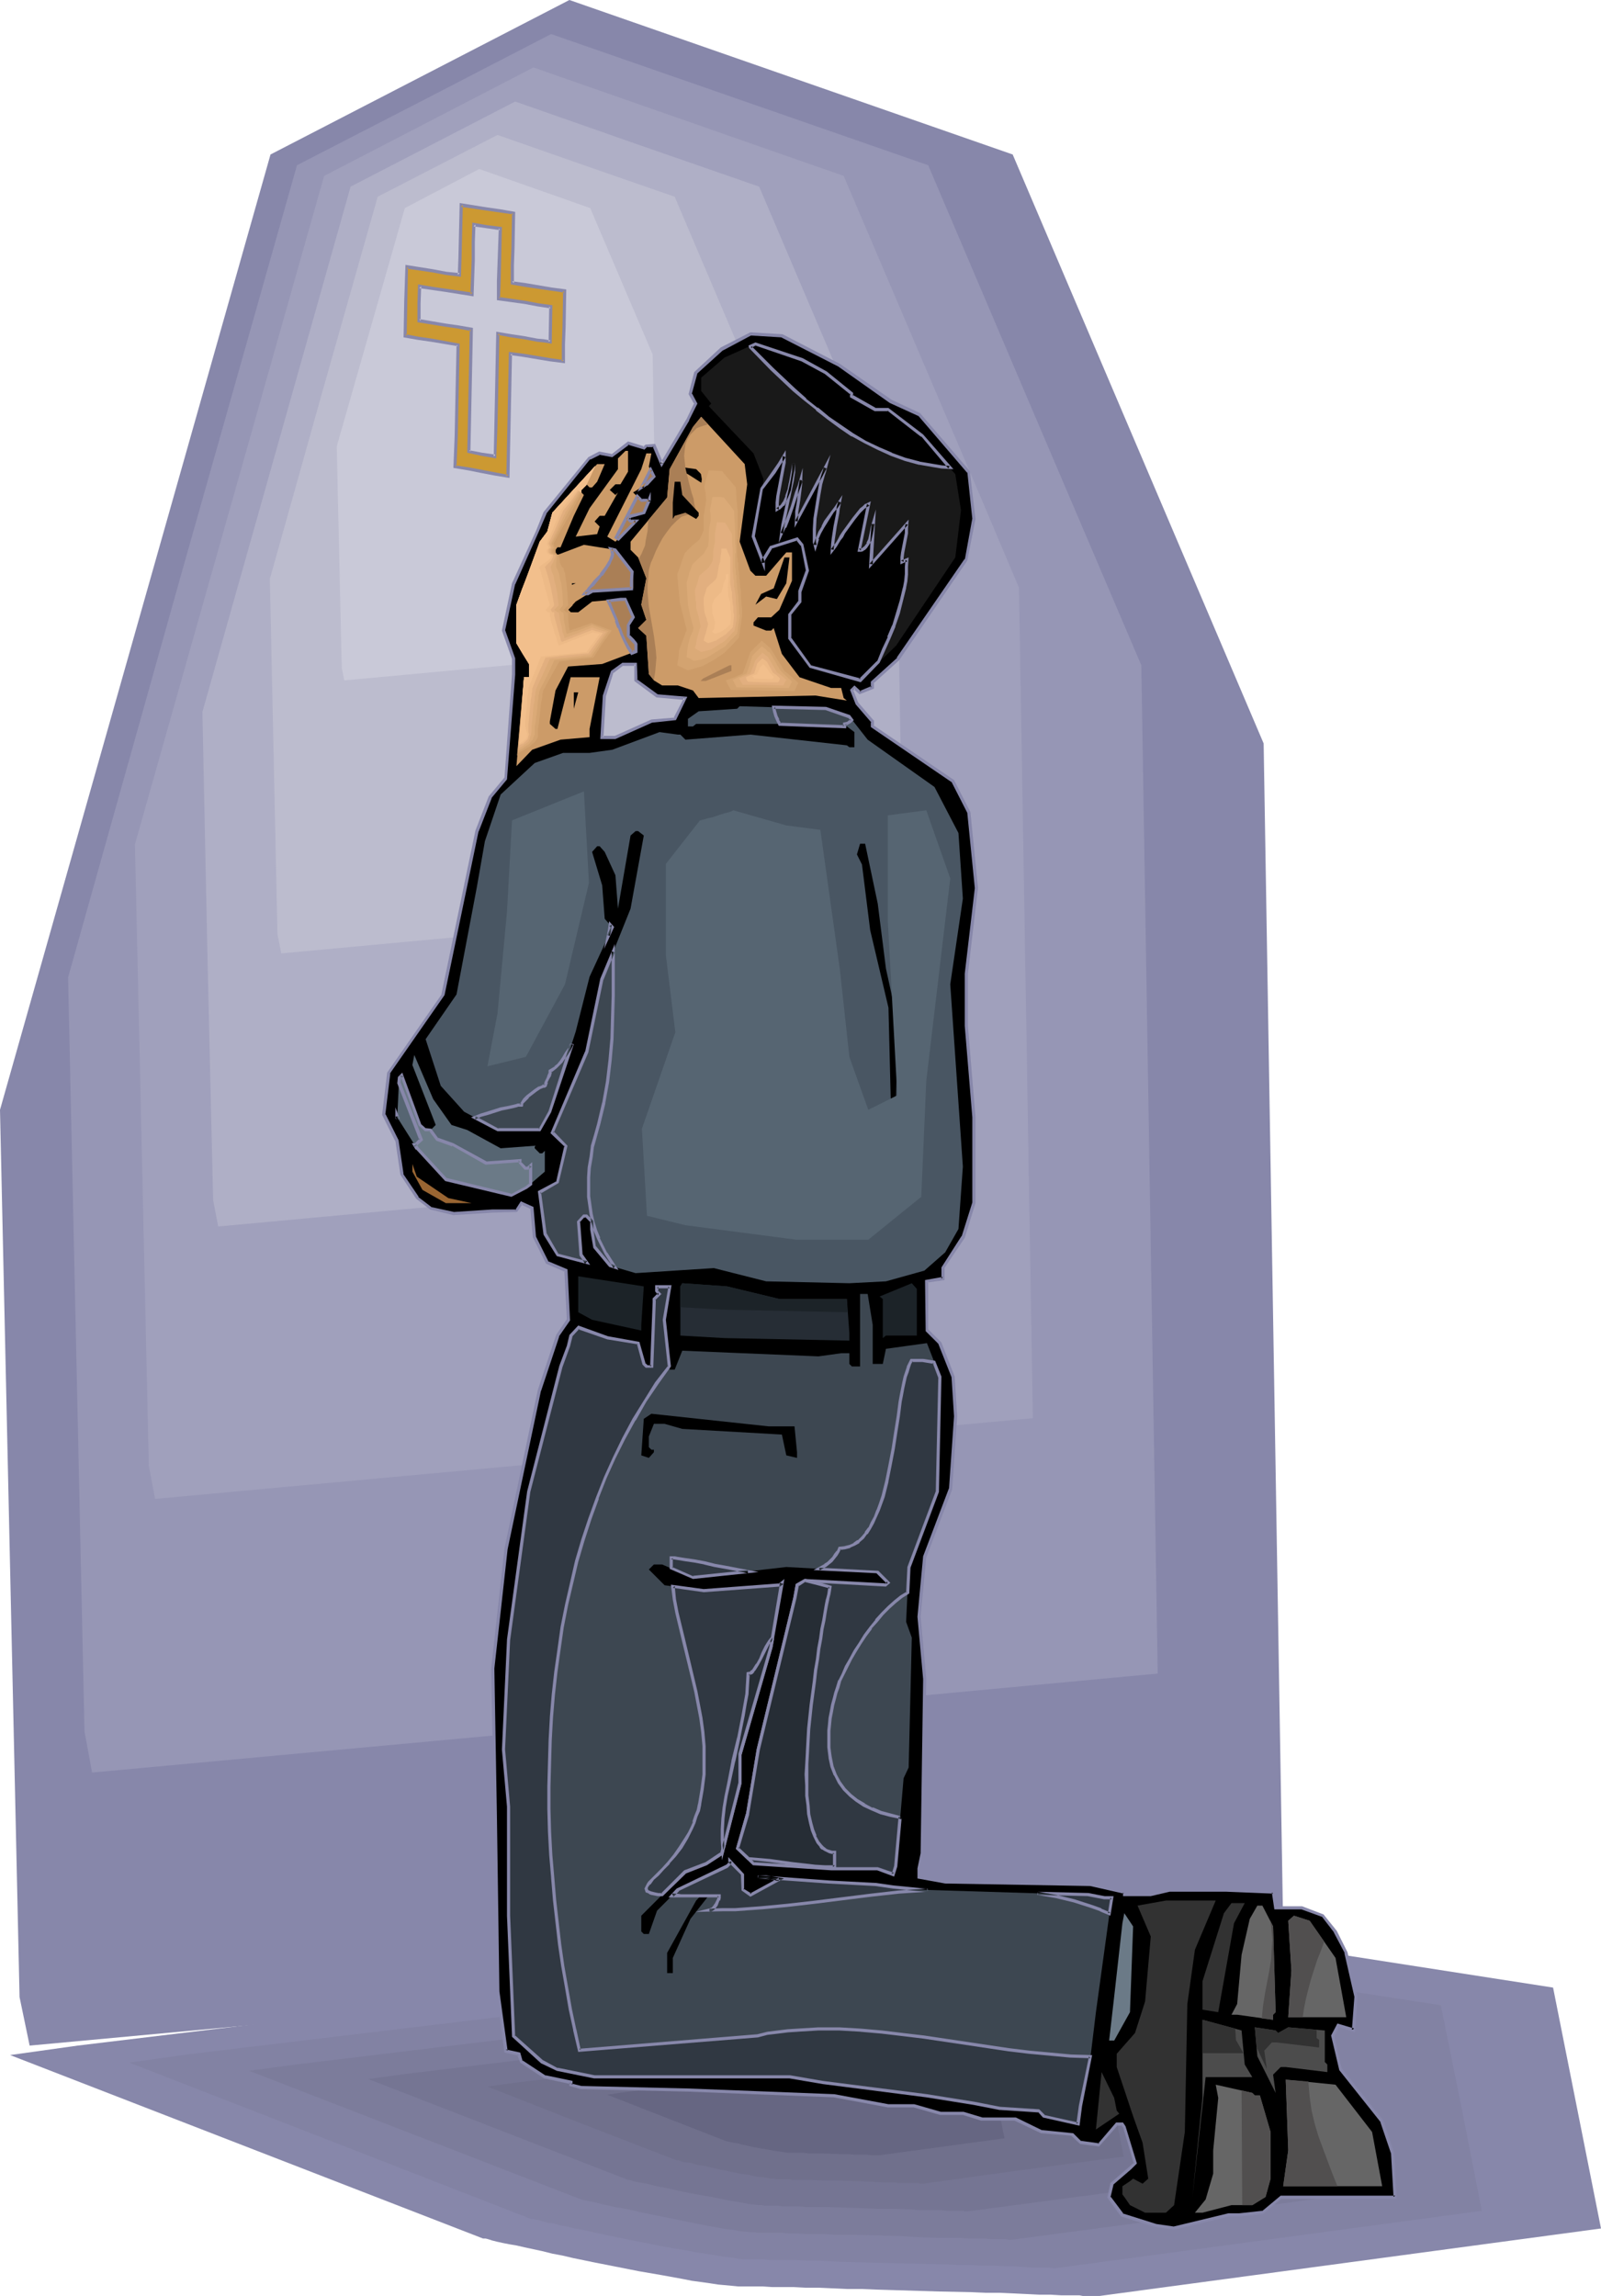 <?xml version="1.0" encoding="UTF-8" standalone="no"?>
<svg
   version="1.0"
   width="108.558mm"
   height="155.668mm"
   id="svg104"
   sodipodi:docname="Prayer 33.wmf"
   xmlns:inkscape="http://www.inkscape.org/namespaces/inkscape"
   xmlns:sodipodi="http://sodipodi.sourceforge.net/DTD/sodipodi-0.dtd"
   xmlns="http://www.w3.org/2000/svg"
   xmlns:svg="http://www.w3.org/2000/svg">
  <sodipodi:namedview
     id="namedview104"
     pagecolor="#ffffff"
     bordercolor="#000000"
     borderopacity="0.25"
     inkscape:showpageshadow="2"
     inkscape:pageopacity="0.0"
     inkscape:pagecheckerboard="0"
     inkscape:deskcolor="#d1d1d1"
     inkscape:document-units="mm" />
  <defs
     id="defs1">
    <pattern
       id="WMFhbasepattern"
       patternUnits="userSpaceOnUse"
       width="6"
       height="6"
       x="0"
       y="0" />
  </defs>
  <path
     style="fill:#8787aa;fill-opacity:1;fill-rule:evenodd;stroke:none"
     d="M 7.595,524.202 328.852,494.469 323.842,190.516 259.526,39.59 145.923,0 69.325,39.59 0,284.4 5.01,511.759 Z"
     id="path1" />
  <path
     style="fill:#9696b5;fill-opacity:1;fill-rule:evenodd;stroke:none"
     d="M 23.593,454.233 160.143,441.629 296.694,428.863 294.593,299.752 292.492,170.479 265.182,106.489 237.872,42.337 189.554,25.531 141.237,8.726 108.755,25.531 76.113,42.337 46.702,146.24 17.453,250.466 l 2.101,96.631 2.101,96.631 0.97,5.171 z"
     id="path2" />
  <path
     style="fill:#a0a0bc;fill-opacity:1;fill-rule:evenodd;stroke:none"
     d="M 39.753,384.102 264.697,363.418 261.142,150.603 249.992,124.264 238.68,97.763 216.218,45.084 136.712,17.29 109.887,31.187 83.061,45.084 34.582,216.371 l 3.555,159.167 0.808,4.363 z"
     id="path3" />
  <path
     style="fill:#afafc6;fill-opacity:1;fill-rule:evenodd;stroke:none"
     d="M 55.913,314.295 232.539,297.974 229.792,130.727 212.178,89.198 194.564,47.831 163.375,37.004 132.025,26.016 89.848,47.831 51.873,182.436 l 1.293,62.536 1.454,62.536 0.646,3.393 z"
     id="path4" />
  <path
     style="fill:#bcbcce;fill-opacity:1;fill-rule:evenodd;stroke:none"
     d="m 72.073,244.326 64.316,-5.979 64.154,-5.979 -1.939,-121.517 -25.694,-60.435 -22.785,-7.918 -22.624,-7.918 -15.352,7.918 -15.352,7.918 -13.897,48.962 -13.736,48.962 1.939,90.976 z"
     id="path5" />
  <path
     style="fill:#c9c9d8;fill-opacity:1;fill-rule:evenodd;stroke:none"
     d="M 88.232,174.357 168.547,166.924 167.254,90.814 151.256,53.325 122.814,43.306 103.746,53.325 86.293,114.407 87.586,171.125 Z"
     id="path6" />
  <path
     style="fill:#cc9932;fill-opacity:1;fill-rule:evenodd;stroke:none"
     d="m 121.037,75.463 -6.787,-0.97 -3.394,-0.646 -3.394,-0.485 v 4.363 l -0.162,4.525 6.787,1.131 3.394,0.485 3.394,0.485 -0.162,7.918 -0.162,7.756 -0.162,7.918 -0.323,7.756 3.394,0.646 3.394,0.646 0.162,-7.918 0.162,-7.918 0.323,-15.674 3.394,0.485 3.394,0.485 3.394,0.646 1.616,0.162 1.778,0.323 0.162,-9.049 -3.394,-0.485 -3.394,-0.485 -6.626,-1.131 v -4.363 l 0.162,-4.525 0.162,-9.049 -3.394,-0.485 -3.394,-0.485 v 4.525 l -0.162,4.525 -0.162,4.363 z m -3.232,-5.009 v -4.525 l 0.162,-4.363 0.162,-9.049 6.787,1.131 3.394,0.485 3.394,0.485 -0.323,8.888 v 4.525 l -0.162,4.525 3.394,0.485 3.394,0.485 3.394,0.485 3.394,0.485 -0.323,9.211 v 4.525 l -0.162,4.363 -3.394,-0.485 -3.232,-0.485 -3.394,-0.485 -3.394,-0.485 -0.162,7.756 -0.323,7.918 v 7.918 l -0.162,7.756 -3.394,-0.646 -3.394,-0.646 -3.394,-0.485 -3.394,-0.646 0.162,-7.756 0.162,-7.918 0.162,-7.756 0.323,-7.756 -6.949,-1.131 -3.232,-0.485 -3.555,-0.646 0.162,-4.363 0.162,-4.525 0.162,-8.888 6.787,1.131 3.394,0.485 z"
     id="path7" />
  <path
     style="fill:#8787aa;fill-opacity:1;fill-rule:evenodd;stroke:none"
     d="m 120.552,75.463 0.485,-0.485 -6.626,-0.97 -3.394,-0.485 -3.878,-0.646 -0.162,4.848 v 4.848 l 6.949,1.131 3.394,0.485 3.394,0.646 -0.323,-0.485 -0.162,7.918 -0.323,15.674 -0.162,8.08 3.717,0.808 3.717,0.646 0.323,-8.403 0.162,-7.918 0.323,-15.674 -0.485,0.323 3.394,0.646 3.394,0.485 3.394,0.646 1.616,0.162 2.101,0.323 0.162,-9.857 -3.555,-0.485 -3.394,-0.646 -6.787,-0.97 0.323,0.323 0.162,-4.363 0.323,-13.897 -3.878,-0.485 -3.717,-0.646 -0.162,5.009 v 4.525 l -0.323,8.888 0.808,0.485 0.323,-9.372 v -4.525 l 0.162,-4.525 -0.485,0.485 3.394,0.485 3.394,0.485 -0.323,-0.485 -0.485,13.574 v 4.848 l 7.11,0.97 3.394,0.646 3.232,0.485 -0.323,-0.485 -0.162,9.049 0.485,-0.323 -1.616,-0.323 -1.778,-0.162 -3.394,-0.646 -3.232,-0.485 -3.878,-0.646 -0.323,16.159 -0.162,7.918 -0.162,7.918 0.485,-0.485 -3.394,-0.485 -3.394,-0.646 0.323,0.323 0.162,-7.756 0.323,-15.674 0.162,-8.241 -3.717,-0.646 -3.394,-0.485 -6.626,-1.131 0.323,0.485 v -4.525 l 0.162,-4.363 -0.485,0.485 3.394,0.485 3.394,0.485 7.11,1.131 z"
     id="path8" />
  <path
     style="fill:#8787aa;fill-opacity:1;fill-rule:evenodd;stroke:none"
     d="m 118.128,70.939 0.162,-5.009 0.323,-13.412 -0.485,0.485 6.626,0.97 3.394,0.485 3.394,0.485 -0.323,-0.323 -0.162,8.888 -0.162,4.525 v 4.848 l 3.717,0.646 6.626,0.97 3.394,0.485 -0.323,-0.485 -0.162,9.211 -0.162,4.525 v 4.363 l 0.485,-0.323 -3.394,-0.485 -6.787,-1.131 -3.878,-0.485 -0.323,16.159 -0.162,7.918 -0.162,7.756 0.485,-0.323 -3.394,-0.646 -3.394,-0.646 -3.394,-0.646 -3.394,-0.485 0.323,0.323 0.323,-7.756 0.162,-7.918 0.162,-7.756 0.162,-8.08 -7.11,-1.293 -3.394,-0.485 -3.394,-0.646 0.323,0.485 0.162,-8.888 0.162,-8.888 -0.323,0.485 6.626,0.97 3.394,0.646 3.878,0.485 -0.323,-0.97 -3.394,-0.323 -3.394,-0.646 -7.11,-1.131 -0.323,9.372 -0.162,9.211 3.717,0.646 3.394,0.485 6.787,1.131 -0.323,-0.323 -0.162,7.756 -0.162,7.756 -0.162,7.918 -0.323,8.08 3.878,0.646 3.232,0.646 3.394,0.646 3.878,0.646 0.162,-8.241 0.162,-7.918 0.323,-15.674 -0.485,0.323 3.394,0.485 6.787,1.131 3.878,0.485 V 88.229 l 0.162,-4.525 0.162,-9.534 -3.717,-0.485 -6.626,-1.131 -3.555,-0.485 0.485,0.485 v -4.525 l 0.162,-4.525 0.162,-9.211 -3.717,-0.646 -3.394,-0.485 -7.11,-1.131 -0.323,13.897 -0.162,4.525 0.485,-0.485 z"
     id="path9" />
  <path
     style="fill:#8787aa;fill-opacity:1;fill-rule:evenodd;stroke:none"
     d="m 19.877,524.202 266.96,-32.157 111.179,17.29 12.281,61.728 -128.47,17.29 h -0.97 -0.485 -1.293 -0.646 -0.97 l -0.808,-0.162 h -2.262 -2.424 l -2.747,-0.162 h -2.909 l -3.232,-0.162 -3.394,-0.162 -3.555,-0.162 h -3.717 l -3.717,-0.162 -7.918,-0.162 -15.998,-0.485 -3.878,-0.162 h -3.878 l -3.555,-0.162 -3.555,-0.162 h -3.394 l -3.07,-0.162 h -2.909 -2.586 l -2.424,-0.162 h -2.101 -3.07 -1.131 l -1.616,-0.162 -1.778,-0.162 -1.778,-0.162 -2.101,-0.323 -2.262,-0.323 -2.424,-0.323 -2.424,-0.485 -5.333,-0.97 -5.656,-0.97 -11.473,-2.262 -5.494,-1.131 -2.747,-0.646 -2.586,-0.485 -2.586,-0.646 -2.262,-0.485 -2.262,-0.485 -2.101,-0.485 -1.939,-0.323 -1.616,-0.323 -1.454,-0.323 -1.293,-0.323 -0.97,-0.323 -0.646,-0.162 h -0.485 -0.162 L 2.586,526.625 Z"
     id="path10" />
  <path
     style="fill:#8282a3;fill-opacity:1;fill-rule:evenodd;stroke:none"
     d="m 47.995,526.464 56.559,-6.787 56.721,-6.787 113.442,-13.735 47.348,7.433 47.187,7.272 5.333,26.339 5.171,26.339 -109.24,14.705 h -0.646 l -0.97,-0.162 h -1.293 -1.454 -1.778 l -2.101,-0.162 -2.424,-0.162 h -2.424 l -2.747,-0.162 h -2.909 l -3.07,-0.162 h -3.07 l -3.232,-0.162 -6.787,-0.162 -13.574,-0.323 -6.464,-0.162 -3.232,-0.162 -2.909,-0.162 h -2.909 l -2.586,-0.162 h -2.424 -2.262 -2.101 l -1.616,-0.162 h -2.747 -0.97 -1.293 l -1.454,-0.162 -1.616,-0.323 -1.778,-0.162 -1.939,-0.323 -2.101,-0.323 -2.101,-0.323 -4.525,-0.808 -4.686,-0.808 -9.857,-1.939 -4.686,-0.97 -4.525,-0.97 -2.101,-0.485 -1.939,-0.323 -1.939,-0.485 -1.778,-0.323 -1.616,-0.485 -1.454,-0.162 -1.293,-0.323 -0.97,-0.323 -0.97,-0.162 -0.646,-0.162 h -0.323 -0.162 L 84.677,548.602 33.128,528.565 Z"
     id="path11" />
  <path
     style="fill:#7c7c9b;fill-opacity:1;fill-rule:evenodd;stroke:none"
     d="m 75.789,529.049 93.565,-11.311 93.404,-11.311 38.945,6.14 38.783,5.979 4.363,21.653 4.363,21.653 -45.086,6.14 -44.924,5.979 h -0.646 l -0.808,-0.162 h -0.97 -1.293 -1.454 l -1.778,-0.162 h -1.939 -1.939 l -2.262,-0.162 h -2.424 -2.424 l -5.333,-0.162 -5.494,-0.323 -11.15,-0.323 h -5.333 l -2.586,-0.162 h -2.424 -2.424 l -2.101,-0.162 h -2.101 l -1.778,-0.162 h -1.778 -1.454 -2.101 -0.808 l -1.131,-0.162 h -1.131 l -1.293,-0.162 -1.616,-0.162 -1.454,-0.323 -1.778,-0.162 -1.778,-0.323 -3.555,-0.646 -4.04,-0.808 -7.918,-1.616 -4.04,-0.808 -3.555,-0.808 -1.778,-0.323 -1.778,-0.323 -1.454,-0.323 -1.454,-0.323 -1.293,-0.323 -1.293,-0.323 -0.97,-0.162 -0.808,-0.162 -0.808,-0.162 -0.485,-0.162 -0.323,-0.162 h -0.162 l -84.677,-32.803 5.979,-0.808 z"
     id="path12" />
  <path
     style="fill:#757593;fill-opacity:1;fill-rule:evenodd;stroke:none"
     d="m 103.907,531.473 73.365,-8.888 73.365,-8.888 30.542,4.686 30.704,4.848 3.232,16.967 1.778,8.564 1.616,8.564 -70.618,9.372 h -0.485 l -0.646,-0.162 h -0.646 -1.131 -1.131 -1.293 l -1.454,-0.162 h -1.616 -1.778 -1.939 l -1.939,-0.162 -4.202,-0.162 h -4.202 l -8.888,-0.323 -4.202,-0.162 h -3.878 -1.939 l -1.616,-0.162 h -1.616 -1.454 -1.293 l -1.131,-0.162 h -1.616 -0.808 -0.808 l -0.97,-0.162 h -0.97 l -1.131,-0.162 -1.293,-0.162 -2.747,-0.485 -2.909,-0.485 -3.07,-0.646 -6.302,-1.131 -3.07,-0.646 -2.909,-0.646 -2.586,-0.485 -1.293,-0.323 -1.131,-0.323 -1.131,-0.162 -0.97,-0.162 -0.808,-0.162 -0.646,-0.162 -0.485,-0.162 -0.485,-0.162 h -0.162 -0.162 L 127.662,545.693 94.373,532.766 Z"
     id="path13" />
  <path
     style="fill:#70708c;fill-opacity:1;fill-rule:evenodd;stroke:none"
     d="m 131.864,533.735 106.655,-12.766 22.301,3.393 22.3,3.393 4.848,24.885 -25.694,3.393 -25.694,3.555 h -0.808 l -0.485,-0.162 h -0.808 -0.808 -0.97 -1.131 -1.131 l -1.293,-0.162 h -2.747 l -3.07,-0.162 -3.07,-0.162 -6.464,-0.162 h -3.07 l -2.747,-0.162 h -2.747 -1.131 -0.97 l -0.97,-0.162 h -1.939 -0.646 -0.485 l -0.808,-0.162 h -0.808 l -1.616,-0.323 -1.939,-0.162 -2.101,-0.485 -2.262,-0.323 -4.686,-0.97 -2.262,-0.485 -1.939,-0.485 -2.101,-0.323 -1.616,-0.485 -1.454,-0.162 -0.646,-0.162 -0.485,-0.162 -0.485,-0.162 h -0.162 -0.323 v 0 l -24.24,-9.372 -24.24,-9.534 3.555,-0.485 z"
     id="path14" />
  <path
     style="fill:#666682;fill-opacity:1;fill-rule:evenodd;stroke:none"
     d="m 159.82,536.159 66.578,-7.918 27.956,4.201 3.07,15.513 -32.158,4.363 h -0.808 -1.131 l -1.131,-0.162 h -1.616 -1.616 l -1.939,-0.162 h -1.939 l -4.04,-0.162 h -1.939 -1.778 l -1.616,-0.162 h -1.454 -1.778 -0.646 l -0.97,-0.162 -1.131,-0.162 -1.131,-0.162 -2.747,-0.485 -2.747,-0.485 -2.909,-0.646 -1.131,-0.323 -1.131,-0.162 -0.808,-0.162 -0.808,-0.162 -0.323,-0.162 h -0.162 l -30.219,-11.796 z"
     id="path15" />
  <path
     style="fill:#000000;fill-opacity:1;fill-rule:evenodd;stroke:none"
     d="m 162.891,174.357 v -4.201 h -3.232 l -2.747,2.101 -1.939,5.979 -0.646,10.665 h 3.394 l 9.211,-4.04 5.979,-0.646 2.747,-5.332 -7.272,-0.646 z m 52.196,-80.796 13.251,9.211 7.272,3.555 12.605,14.543 1.293,12.119 -1.939,10.503 -17.453,25.37 -6.464,5.979 v 1.454 l -3.232,1.131 -1.454,-1.131 -0.646,0.646 1.293,3.232 4.04,4.686 v 1.293 l 20.523,14.058 4.04,7.918 2.101,19.391 -2.747,21.976 v 13.412 l 1.939,23.431 v 21.976 l -2.747,8.726 -5.171,7.918 v 2.747 l -4.04,0.646 v 12.604 l 3.394,3.232 3.232,8.726 0.646,10.019 -1.293,18.583 -6.626,17.452 -1.293,15.351 1.293,15.998 -0.646,44.599 -0.646,4.04 v 2.101 l 6.626,1.293 37.329,0.646 8.565,1.939 v 0.646 h 6.787 l 4.686,-1.293 h 14.705 l 11.958,0.646 0.646,4.04 h 6.787 l 5.171,1.939 3.394,4.04 2.747,5.494 2.586,11.15 -0.646,8.726 -4.04,-1.293 -1.293,2.747 1.939,8.564 10.665,13.412 2.747,7.918 0.646,11.311 H 328.205 l -4.686,4.04 -5.818,0.646 h -2.747 l -14.059,3.393 -4.525,-0.646 -8.726,-2.747 -3.394,-4.686 0.646,-3.393 4.686,-4.04 1.293,-1.293 -2.747,-9.211 -0.485,-0.808 h -1.454 l -4.686,5.332 -4.525,-0.485 -2.101,-2.101 -8.08,-0.646 -6.626,-3.232 h -8.565 l -4.848,-1.454 h -5.818 l -6.626,-2.101 h -6.626 l -14.059,-2.585 -37.329,-1.293 -27.31,-0.808 -2.747,-0.646 v -0.646 l -6.626,-1.293 -5.979,-3.878 -0.646,-2.101 -3.394,-0.646 -1.939,-15.351 -0.646,-45.407 -0.808,-37.328 3.394,-30.702 8.726,-40.559 4.525,-14.058 2.747,-4.04 -0.646,-12.604 -4.686,-2.101 -3.232,-6.464 -0.646,-7.433 -2.747,-1.293 -1.293,1.939 h -6.141 l -9.857,0.646 -5.979,-1.293 -3.555,-2.585 -3.878,-6.14 -1.131,-8.564 -3.555,-6.625 1.293,-10.827 14.059,-20.037 8.565,-41.852 3.394,-8.726 4.04,-4.686 2.101,-26.824 v -3.878 l -2.747,-7.272 2.747,-12.119 5.979,-13.25 1.939,-4.848 11.473,-13.897 2.586,-1.293 3.232,0.646 4.04,-3.232 4.04,1.293 0.646,-0.646 h 1.939 l 2.101,4.686 6.626,-11.473 2.101,-4.04 -1.454,-2.585 1.454,-5.333 6.626,-6.14 7.272,-3.878 8.08,0.646 z"
     id="path16" />
  <path
     style="fill:#8787aa;fill-opacity:1;fill-rule:evenodd;stroke:none"
     d="m 163.214,174.034 0.162,0.323 -0.162,-4.525 h -3.717 l -2.909,2.101 -2.101,6.302 -0.646,11.15 h 3.878 l 9.373,-4.201 v 0 l 6.141,-0.646 2.909,-5.979 -7.757,-0.646 h 0.162 l -5.333,-3.878 -0.646,0.485 5.656,4.201 7.272,0.646 -0.162,-0.646 -2.747,5.332 0.323,-0.162 -5.979,0.485 -9.373,4.201 h 0.162 -3.394 l 0.323,0.323 0.646,-10.665 v 0.162 l 1.939,-6.14 -0.162,0.323 2.747,-2.101 -0.162,0.162 h 3.232 l -0.323,-0.485 v 4.363 z"
     id="path17" />
  <path
     style="fill:#8787aa;fill-opacity:1;fill-rule:evenodd;stroke:none"
     d="m 214.764,93.884 v 0 l 13.251,9.372 7.434,3.393 -0.162,-0.162 12.605,14.705 v -0.323 l 1.293,12.119 v -0.162 l -1.939,10.665 v -0.323 l -17.453,25.37 h 0.162 l -6.787,6.14 v 1.616 l 0.162,-0.485 -3.07,1.293 0.485,0.162 -1.778,-1.616 -1.131,1.131 1.454,3.717 4.04,4.686 -0.162,-0.323 v 1.454 l 20.846,14.22 -0.162,-0.162 4.04,7.918 v 0 l 1.939,19.391 v -0.162 l -2.586,21.976 v 13.412 l 1.939,23.431 v 0 21.976 -0.162 l -2.747,8.726 v -0.162 l -5.171,8.08 v 2.909 l 0.323,-0.485 -4.525,0.808 0.162,13.089 3.394,3.393 -0.162,-0.162 3.394,8.564 v 0 l 0.646,10.019 -1.293,18.583 v -0.162 l -6.626,17.452 -1.454,15.513 1.454,15.998 v 0 l -0.646,44.599 v 0 l -0.808,3.878 v 2.585 l 7.11,1.293 37.329,0.646 h -0.162 l 8.565,1.939 -0.162,-0.323 v 0.97 h 7.11 l 4.848,-1.131 h -0.162 14.705 l 11.958,0.485 -0.323,-0.323 0.646,4.363 h 7.11 -0.162 l 5.333,1.939 -0.162,-0.162 3.232,4.201 -0.162,-0.162 2.909,5.494 -0.162,-0.162 2.586,11.311 v -0.162 l -0.646,8.564 0.646,-0.323 -4.363,-1.293 -1.616,3.07 2.101,8.888 10.665,13.412 -0.162,-0.162 2.747,8.08 v -0.162 l 0.646,11.311 0.485,-0.323 H 328.205 l -4.848,4.04 0.162,-0.162 -5.979,0.646 h 0.162 -2.909 l -14.059,3.393 h 0.162 l -4.525,-0.646 v 0 l -8.726,-2.747 0.323,0.162 -3.394,-4.525 v 0.323 l 0.808,-3.393 -0.162,0.162 4.686,-4.04 1.454,-1.454 -2.909,-9.534 -0.646,-0.97 h -1.778 l -4.686,5.494 0.323,-0.162 -4.686,-0.646 0.162,0.162 -2.101,-2.101 -8.08,-0.808 v 0 l -6.626,-3.232 h -8.726 0.162 l -4.848,-1.454 h -5.979 0.162 l -6.787,-1.939 h -6.626 v 0 L 213.794,536.644 h -0.162 l -37.329,-1.454 -27.31,-0.646 v 0 l -2.586,-0.646 0.323,0.323 v -0.97 l -6.949,-1.454 0.162,0.162 -6.141,-4.04 0.162,0.323 -0.646,-2.262 -3.717,-0.808 0.485,0.323 -2.101,-15.19 v 0 l -0.646,-45.407 -0.646,-37.328 v 0 l 3.394,-30.541 8.565,-40.721 v 0.162 l 4.686,-14.058 -0.162,0.162 2.909,-4.201 -0.646,-13.089 -5.01,-2.101 0.162,0.162 -3.232,-6.464 v 0 l -0.646,-7.595 -3.232,-1.454 -1.454,2.262 0.323,-0.162 h -6.141 l -9.857,0.646 v 0 l -5.979,-1.293 h 0.162 l -3.394,-2.585 h 0.162 l -4.04,-5.979 0.162,0.162 -1.293,-8.726 -3.394,-6.787 v 0.323 l 1.293,-10.665 -0.162,0.162 14.059,-20.199 8.726,-42.014 v 0.162 l 3.394,-8.726 -0.162,0.162 4.04,-4.848 2.101,-26.824 v -4.201 l -2.586,-7.272 v 0.162 l 2.586,-11.958 v 0.162 l 5.979,-13.412 2.101,-4.848 -0.162,0.162 11.312,-14.058 v 0.162 l 2.586,-1.293 h -0.323 l 3.394,0.646 4.363,-3.232 h -0.485 l 4.363,1.293 0.808,-0.808 -0.323,0.162 h 1.939 l -0.323,-0.162 2.262,5.333 7.11,-11.958 v -0.162 l 2.101,-4.201 -1.454,-2.747 v 0.323 l 1.454,-5.333 -0.162,0.162 6.787,-6.14 -0.162,0.162 7.272,-3.878 h -0.162 l 8.08,0.485 h -0.162 l 14.544,7.433 0.485,-0.646 -14.705,-7.595 -8.242,-0.485 -7.595,3.878 -6.787,6.302 -1.454,5.656 1.454,2.585 v -0.323 l -1.939,4.04 v 0 l -6.787,11.473 h 0.808 l -2.101,-5.009 -2.424,0.162 -0.808,0.646 0.485,-0.162 -4.202,-1.293 -4.363,3.393 0.323,-0.162 -3.394,-0.646 -2.747,1.454 -11.473,14.058 -1.939,4.848 -6.141,13.412 -2.586,12.119 2.586,7.272 v 0 3.878 0 l -1.939,26.663 v -0.162 l -4.04,4.848 -3.394,8.726 v 0 l -8.726,42.014 0.162,-0.162 -14.059,20.199 -1.293,10.827 3.394,6.787 v -0.162 l 1.293,8.726 4.04,6.14 3.555,2.747 5.979,1.454 10.019,-0.646 6.302,-0.162 1.454,-2.101 -0.485,0.162 2.747,1.293 -0.323,-0.323 0.646,7.433 3.394,6.787 4.848,2.101 -0.162,-0.323 0.646,12.604 v -0.162 l -2.747,4.04 -4.686,14.058 v 0 l -8.565,40.721 -3.394,30.702 v 0 l 0.646,37.328 0.646,45.407 v 0 l 2.101,15.674 3.717,0.808 -0.485,-0.323 0.808,2.101 6.141,4.04 6.787,1.454 -0.323,-0.485 v 0.97 l 2.909,0.808 27.472,0.646 37.329,1.454 v 0 l 13.897,2.585 h 6.787 -0.162 l 6.787,1.939 h 5.818 v 0 l 4.686,1.454 h 8.726 -0.162 l 6.787,3.232 7.918,0.646 h -0.162 l 2.262,2.101 4.848,0.646 4.848,-5.494 -0.323,0.162 h 1.454 l -0.323,-0.162 0.485,0.646 v -0.162 l 2.747,9.372 0.162,-0.323 -1.454,1.293 -4.686,4.04 -0.808,3.717 3.555,4.848 8.888,2.747 v 0 l 4.686,0.646 14.059,-3.393 v 0 h 2.747 v 0 l 5.979,-0.646 4.848,-4.04 -0.323,0.162 h 29.734 l -0.646,-11.796 -2.747,-8.241 -10.665,-13.412 v 0.162 l -1.939,-8.564 v 0.323 l 1.293,-2.747 -0.485,0.162 4.525,1.454 0.646,-9.211 -2.586,-11.311 -2.747,-5.494 -3.394,-4.201 -5.494,-2.101 h -6.787 l 0.323,0.323 -0.485,-4.363 -12.443,-0.485 h -14.705 l -4.848,1.131 h 0.162 -6.787 l 0.485,0.485 -0.162,-0.97 -8.888,-2.101 -37.329,-0.646 h 0.162 l -6.787,-1.293 0.323,0.485 v -2.101 0 l 0.808,-3.878 0.646,-44.761 v -0.162 l -1.454,-15.998 v 0.162 l 1.454,-15.351 v 0.162 l 6.626,-17.452 1.293,-18.745 -0.646,-10.18 -3.394,-8.726 -3.394,-3.393 v 0.323 -12.604 l -0.323,0.323 4.525,-0.646 v -3.07 l -0.162,0.162 5.333,-7.918 2.747,-8.888 v -21.976 -0.162 l -1.939,-23.269 v 0 -13.412 0 l 2.586,-21.976 -1.939,-19.391 -4.202,-8.241 -20.685,-14.058 0.162,0.323 v -1.454 l -4.04,-4.686 v 0 l -1.293,-3.232 -0.162,0.485 0.808,-0.808 h -0.646 l 1.616,1.454 3.717,-1.454 v -1.616 l -0.162,0.323 6.626,-5.979 17.453,-25.531 2.101,-10.665 -1.454,-12.281 -12.766,-14.866 -7.272,-3.393 v 0 l -13.251,-9.211 v 0 z"
     id="path18" />
  <path
     style="fill:#191919;fill-opacity:1;fill-rule:evenodd;stroke:none"
     d="m 211.532,95.5 6.787,5.333 v 0.646 l 5.979,3.393 h 3.394 l 8.565,6.787 8.565,9.857 1.454,9.211 -1.454,12.119 -15.19,22.623 -9.211,8.888 -12.766,-3.555 -5.333,-7.272 v -5.979 l 2.586,-3.393 v -2.585 l 2.101,-5.333 -1.454,-6.625 -1.293,-1.454 -6.626,2.101 -1.939,3.232 v 0.808 l -2.586,-6.787 2.586,-14.705 -2.586,-6.625 -8.888,-9.372 -2.586,-2.747 0.646,-0.646 -2.586,-3.232 v -3.393 l 5.979,-5.171 7.918,-3.555 11.958,4.201 z"
     id="path19" />
  <path
     style="fill:#cc9b68;fill-opacity:1;fill-rule:evenodd;stroke:none"
     d="m 191.493,124.102 -1.939,14.705 2.747,7.433 1.293,1.293 h 2.747 l 4.04,-4.686 1.131,-1.293 h 1.454 v 7.272 l -3.232,7.433 -2.101,1.939 h -3.394 l -1.131,1.293 v 0.808 l 3.232,1.293 h 1.293 l 0.646,-0.646 2.101,6.625 4.525,5.979 8.08,2.747 h 2.586 l 0.646,2.585 0.808,0.646 -8.08,-1.293 -29.896,0.646 -1.454,-1.939 -3.878,-1.293 h -4.04 l -2.101,-1.293 -1.293,-1.616 -0.646,-9.857 -2.101,-1.939 2.101,-2.101 -1.293,-3.878 1.293,-6.787 -2.101,-5.333 -1.939,-1.939 v -2.101 l 9.373,-11.311 0.646,-7.272 5.979,-10.827 2.101,-2.585 11.15,12.119 z"
     id="path20" />
  <path
     style="fill:#cc9b68;fill-opacity:1;fill-rule:evenodd;stroke:none"
     d="m 160.951,120.87 -1.939,3.232 h -1.293 l -1.454,1.454 1.454,1.293 0.646,-0.646 -3.394,5.979 h -1.293 l -1.293,1.454 1.293,1.293 -0.646,1.939 -5.494,0.646 3.555,-7.272 7.272,-10.019 v -2.747 l 1.939,-1.939 h 0.646 z"
     id="path21" />
  <path
     style="fill:#cc9b68;fill-opacity:1;fill-rule:evenodd;stroke:none"
     d="m 166.284,119.577 1.293,2.585 -1.939,1.939 -3.394,2.101 2.101,1.939 h 1.939 l 1.293,-3.232 -2.586,6.464 -3.394,0.808 -0.646,0.808 0.646,0.646 h 1.293 l -5.171,5.171 -2.101,-1.293 8.726,-17.29 1.293,-4.04 h 1.293 z"
     id="path22" />
  <path
     style="fill:#cc9b68;fill-opacity:1;fill-rule:evenodd;stroke:none"
     d="m 153.033,123.456 -1.293,1.454 h -0.646 l -0.808,-0.808 -1.293,1.454 v 0.646 l 0.646,0.646 -2.586,5.332 -3.394,8.08 h -0.808 l -0.485,0.646 v 0.646 l 0.485,0.646 6.787,-2.585 8.08,1.293 4.525,5.979 v 3.878 l -10.504,0.808 -4.202,2.585 -1.939,2.101 0.646,0.646 h 1.939 l 3.555,-2.747 7.272,-0.646 h 1.293 l 1.939,4.686 -1.293,2.101 v 2.585 l 1.293,1.293 0.646,0.646 v 2.101 l -8.565,3.232 -8.726,0.646 -3.232,6.14 -1.454,7.918 v 0.646 l 1.454,1.293 h 0.485 l 3.394,-13.25 h 7.434 l -2.586,13.25 v 2.101 l -7.434,0.646 -7.272,2.585 -4.04,4.201 1.939,-22.784 h 1.293 v -3.393 l -3.232,-5.333 v -9.857 l 5.979,-16.159 1.939,-2.585 1.293,-4.848 11.473,-12.443 h 1.939 z"
     id="path23" />
  <path
     style="fill:#000000;fill-opacity:1;fill-rule:evenodd;stroke:none"
     d="m 180.99,122.809 v 0.646 l -0.646,0.646 -4.04,-2.585 -1.454,-0.646 h -1.939 l 0.808,-1.293 4.686,0.646 z"
     id="path24" />
  <path
     style="fill:#000000;fill-opacity:1;fill-rule:evenodd;stroke:none"
     d="m 201.513,149.472 -2.424,4.04 -2.747,-0.646 -2.747,2.101 1.454,-2.747 3.232,-1.454 2.747,-7.918 h 1.293 z"
     id="path25" />
  <path
     style="fill:#000000;fill-opacity:1;fill-rule:evenodd;stroke:none"
     d="m 142.368,151.572 2.586,-2.101 h 2.586 z"
     id="path26" />
  <path
     style="fill:#aa7f56;fill-opacity:1;fill-rule:evenodd;stroke:none"
     d="m 187.454,171.933 -6.626,2.585 h -1.293 l 0.646,-0.646 6.787,-3.393 h 0.485 z"
     id="path27" />
  <path
     style="fill:#000000;fill-opacity:1;fill-rule:evenodd;stroke:none"
     d="m 147.054,181.628 v -4.201 h 1.131 z"
     id="path28" />
  <path
     style="fill:#495663;fill-opacity:1;fill-rule:evenodd;stroke:none"
     d="m 217.672,183.568 4.686,5.979 17.129,12.119 6.141,11.796 1.131,16.805 -3.232,21.976 3.232,46.7 -1.131,15.998 -3.394,5.979 -5.333,4.686 -9.857,2.747 -9.373,0.485 -21.331,-0.485 -13.413,-3.393 -20.038,1.293 -6.626,-1.939 -3.878,-4.686 -0.646,-4.686 V 313.002 l -1.454,-1.454 h -0.646 l -1.454,1.454 0.808,8.564 1.293,1.939 -7.434,-1.939 -3.232,-5.332 -1.293,-10.665 4.525,-2.585 2.101,-9.372 -3.394,-3.393 8.726,-20.684 4.04,-18.583 7.272,-18.098 3.394,-18.745 -1.454,-1.131 h -0.646 l -1.293,1.131 -3.232,18.745 -0.646,-8.564 -2.747,-5.979 -1.293,-1.454 h -0.646 l -1.293,1.454 2.586,8.564 0.646,8.564 1.939,2.262 -5.818,12.604 -3.555,14.058 -6.626,20.522 -2.586,4.686 h -10.665 l -8.726,-4.686 -5.979,-6.625 -3.878,-11.958 7.918,-11.473 5.171,-27.309 2.101,-11.958 4.04,-11.958 8.726,-8.08 7.272,-2.585 h 6.787 l 5.818,-0.808 12.12,-4.525 4.686,0.646 h 0.646 l 1.293,1.293 16.645,-1.293 24.724,2.747 0.646,0.485 h 1.293 v -3.878 l -1.939,-1.454 -17.937,-0.646 h -20.685 l -0.808,0.646 h -1.293 v -1.939 l 2.747,-1.939 9.857,-0.646 0.646,-0.646 21.977,0.646 z"
     id="path29" />
  <path
     style="fill:#000000;fill-opacity:1;fill-rule:evenodd;stroke:none"
     d="m 224.944,231.56 2.101,16.644 3.07,14.058 -0.485,19.391 -0.646,2.585 h -0.646 l -0.646,-26.016 -4.686,-19.876 -2.101,-16.805 -1.293,-2.585 0.808,-2.747 h 1.293 z"
     id="path30" />
  <path
     style="fill:#566572;fill-opacity:1;fill-rule:evenodd;stroke:none"
     d="m 115.704,288.279 4.04,1.293 8.565,4.686 8.726,-0.646 v 0.646 l 1.293,1.293 h 0.646 l 0.646,-0.646 v 5.333 l -4.686,4.04 -3.878,2.101 -16.806,-4.04 -7.434,-8.08 -5.01,-7.918 0.485,-10.18 0.646,-0.485 4.686,12.604 1.454,1.293 h 1.293 l 1.293,-1.293 -5.979,-15.351 0.485,-2.585 4.848,11.311 z"
     id="path31" />
  <path
     style="fill:#996532;fill-opacity:1;fill-rule:evenodd;stroke:none"
     d="m 114.896,307.023 5.979,1.293 h -6.626 l -5.979,-3.393 -2.586,-4.686 v -1.939 l 1.131,3.232 z"
     id="path32" />
  <path
     style="fill:#1c2328;fill-opacity:1;fill-rule:evenodd;stroke:none"
     d="m 164.345,339.503 v 1.454 l -12.605,-2.747 -3.555,-1.939 v -9.211 l 16.806,2.585 z"
     id="path33" />
  <path
     style="fill:#262d35;fill-opacity:1;fill-rule:evenodd;stroke:none"
     d="m 199.735,332.878 h 17.291 l 0.646,8.726 v 1.939 l -31.996,-0.646 -11.312,-0.646 v -12.604 l 0.485,-0.808 11.473,0.808 z"
     id="path34" />
  <path
     style="fill:#1c2328;fill-opacity:1;fill-rule:evenodd;stroke:none"
     d="m 234.963,342.25 h -7.918 l -0.808,0.646 V 332.878 l -0.808,-0.646 8.241,-3.393 1.293,1.454 z"
     id="path35" />
  <path
     style="fill:#3d4751;fill-opacity:1;fill-rule:evenodd;stroke:none"
     d="m 170.324,338.21 1.293,12.766 h 1.293 l 1.939,-4.848 34.905,1.454 5.818,-0.808 h 2.101 v 2.747 l 0.646,0.646 h 2.101 v -18.583 h 1.939 l 1.293,7.918 v 10.019 h 2.586 l 0.808,-3.878 10.504,-1.454 3.394,8.726 -0.646,29.41 -7.434,19.229 -0.646,14.058 1.454,4.04 -0.808,33.288 -1.293,2.747 -1.939,22.461 -0.646,2.262 -4.04,-1.454 h -11.958 l -19.877,-1.293 -4.202,-4.04 2.586,-8.726 2.747,-16.644 9.373,-38.782 0.646,-3.232 2.101,-1.293 20.685,1.293 0.646,-0.646 -2.747,-2.747 -23.432,-1.293 -23.916,2.747 -7.918,-3.393 h -2.101 l -1.293,1.293 4.04,4.04 10.019,1.293 19.392,-1.293 0.646,-0.646 -2.747,16.644 -8.08,27.309 v 7.272 l -4.525,18.098 -4.04,2.747 -5.333,1.939 -11.312,11.311 v 4.04 l 0.646,0.646 h 1.293 l 2.101,-5.979 5.333,-5.333 12.605,-6.14 0.646,-0.485 v -0.646 l 3.394,3.393 v 3.878 l 1.939,1.293 7.434,-3.878 -3.394,-0.646 h -2.101 l 17.937,1.293 12.12,0.646 4.686,0.485 7.918,0.808 42.015,1.293 4.04,0.646 h 1.939 l -4.04,29.41 -1.293,10.665 -2.586,13.25 -0.646,4.686 -8.726,-1.939 -1.454,-1.454 -9.857,-0.485 -6.787,-1.454 -11.958,-1.939 -26.664,-3.393 -8.565,-1.293 h -49.934 l -9.534,-1.939 -3.878,-1.939 -7.272,-6.625 -1.293,-30.864 v -27.955 l -1.454,-14.705 1.454,-27.955 5.171,-37.974 8.08,-32.157 1.939,-5.332 0.646,-2.585 1.939,-2.101 7.434,2.747 7.918,1.293 1.454,5.333 0.646,0.646 h 1.293 l 0.646,-16.482 v -0.808 l 1.454,-1.293 -0.646,-0.646 v -1.293 h 3.232 z"
     id="path36" />
  <path
     style="fill:#000000;fill-opacity:1;fill-rule:evenodd;stroke:none"
     d="m 203.613,365.519 0.646,6.625 v 1.454 l -2.747,-0.646 -1.131,-5.333 -25.532,-1.454 -4.525,-1.293 h -2.747 l -1.293,3.232 v 2.747 l 0.646,0.646 h 0.646 v 0.646 l -1.293,1.454 -1.939,-0.646 0.646,-9.372 1.939,-1.293 30.057,3.232 z"
     id="path37" />
  <path
     style="fill:#000000;fill-opacity:1;fill-rule:evenodd;stroke:none"
     d="m 182.282,484.935 -5.333,6.787 -4.525,10.019 v 3.878 h -1.454 v -5.171 l 7.434,-13.412 2.586,-2.747 h 0.646 z"
     id="path38" />
  <path
     style="fill:#323232;fill-opacity:1;fill-rule:evenodd;stroke:none"
     d="m 306.228,499.64 -1.939,13.897 -0.646,32.803 -2.747,18.745 -2.101,1.939 h -5.333 l -3.878,-1.939 -1.454,-2.101 -0.485,-0.646 v -2.101 l 1.939,-1.293 0.808,-0.646 2.424,1.293 1.454,-1.293 -1.454,-9.211 -2.424,-6.787 -4.202,-12.604 v -3.393 l 4.686,-5.333 2.586,-8.08 1.454,-16.644 -3.394,-7.918 7.272,-1.293 h 12.766 z"
     id="path39" />
  <path
     style="fill:#323232;fill-opacity:1;fill-rule:evenodd;stroke:none"
     d="m 316.247,492.853 -4.04,22.784 -4.04,-0.646 v -7.272 l 5.494,-17.452 1.939,-2.585 h 3.394 z"
     id="path40" />
  <path
     style="fill:#666666;fill-opacity:1;fill-rule:evenodd;stroke:none"
     d="m 326.266,493.661 0.646,21.976 -0.646,0.646 v 1.293 l -9.211,-1.293 h -1.454 l 1.454,-2.747 1.131,-12.604 2.101,-9.211 1.939,-3.393 h 1.293 z"
     id="path41" />
  <path
     style="fill:#6b7a87;fill-opacity:1;fill-rule:evenodd;stroke:none"
     d="m 289.583,515.637 -4.04,7.272 h -1.293 l 1.293,-11.311 2.101,-18.745 0.485,-2.585 2.262,3.393 z"
     id="path42" />
  <path
     style="fill:#666666;fill-opacity:1;fill-rule:evenodd;stroke:none"
     d="m 342.264,501.74 2.747,15.19 h -14.867 l 0.808,-11.958 -0.808,-12.766 1.454,-1.293 4.04,1.293 z"
     id="path43" />
  <path
     style="fill:#4c4c4c;fill-opacity:1;fill-rule:evenodd;stroke:none"
     d="m 318.994,529.049 1.939,3.232 h -11.958 l -3.394,30.702 2.586,-25.37 v -20.037 l 10.019,2.747 z"
     id="path44" />
  <path
     style="fill:#4c4c4c;fill-opacity:1;fill-rule:evenodd;stroke:none"
     d="m 327.559,520.97 2.586,-1.454 9.373,0.808 v 8.08 l 0.646,0.646 v 1.939 l -10.665,-1.293 h -1.293 l -1.939,1.939 0.646,4.686 -4.686,-9.372 -0.646,-7.433 5.333,0.808 z"
     id="path45" />
  <path
     style="fill:#323232;fill-opacity:1;fill-rule:evenodd;stroke:none"
     d="m 286.19,540.845 0.646,0.808 -5.979,4.04 1.454,-14.705 3.232,6.625 z"
     id="path46" />
  <path
     style="fill:#666666;fill-opacity:1;fill-rule:evenodd;stroke:none"
     d="m 351.637,546.34 2.586,13.897 H 328.852 l 1.293,-9.211 -0.646,-18.098 12.766,1.293 z"
     id="path47" />
  <path
     style="fill:#666666;fill-opacity:1;fill-rule:evenodd;stroke:none"
     d="m 321.58,536.967 h 1.293 l 2.747,9.372 v 11.958 l -1.293,4.686 -3.394,2.101 h -5.333 l -7.434,1.939 h -1.939 l 2.747,-3.393 1.939,-6.625 v -5.979 l 1.293,-13.412 -0.646,-3.393 9.373,2.101 z"
     id="path48" />
  <path
     style="fill:#cc9b68;fill-opacity:1;fill-rule:evenodd;stroke:none"
     d="m 189.716,134.444 v -8.08 l -0.646,-7.433 -4.202,-4.686 -4.525,-0.323 -1.131,5.009 0.646,3.878 -0.646,4.848 v 4.201 l -1.293,2.747 -4.363,4.201 -2.101,6.464 0.646,8.403 2.101,8.241 -2.586,6.14 -0.162,4.525 3.07,1.454 4.686,-1.131 6.464,-4.04 4.363,-4.686 0.808,-6.464 v -0.646 -0.323 -1.131 l -0.162,-1.293 -0.162,-2.747 v -1.454 l -0.162,-1.131 -0.485,-4.525 v -0.808 l -0.162,-0.808 v -0.485 -0.162 -0.485 -0.323 l -0.162,-0.485 v -1.293 l -0.162,-1.293 v -1.454 -1.293 -0.485 l 0.162,-0.323 v -0.162 z"
     id="path49" />
  <path
     style="fill:#d3a370;fill-opacity:1;fill-rule:evenodd;stroke:none"
     d="m 189.07,138.16 v -6.948 l -0.323,-3.232 -0.162,-3.07 -1.778,-2.101 -1.778,-2.101 -3.394,-0.162 -0.646,2.101 -0.485,2.101 0.323,1.616 0.162,1.778 -0.323,2.101 -0.323,1.939 v 3.717 l -0.485,1.131 -0.646,1.293 -1.939,1.616 -1.778,1.778 -1.939,5.494 0.323,3.555 0.323,3.555 1.778,7.11 -1.939,5.171 -0.162,1.939 -0.323,1.939 2.747,1.293 3.878,-1.131 2.909,-1.616 2.586,-1.778 1.939,-1.939 1.778,-1.939 0.808,-5.656 v -0.162 -0.646 -0.808 l -0.162,-1.131 -0.162,-2.424 v -1.131 l -0.162,-0.97 -0.323,-3.717 -0.162,-0.808 v -0.646 -0.485 -0.162 -0.323 l -0.162,-0.323 v -0.323 l -0.162,-1.131 v -2.424 -1.454 -0.323 -0.162 z"
     id="path50" />
  <path
     style="fill:#dbaa77;fill-opacity:1;fill-rule:evenodd;stroke:none"
     d="m 188.585,141.715 -0.162,-2.747 v -2.909 l -0.162,-2.585 -0.162,-2.585 -1.293,-1.778 -0.646,-0.808 -0.646,-0.808 -1.454,-0.162 h -1.454 l -0.323,1.616 -0.323,1.616 0.162,1.454 v 1.454 l -0.323,1.616 -0.162,1.778 v 1.454 l -0.162,1.616 -1.131,1.939 -2.909,2.747 -0.808,2.262 -0.646,2.424 0.323,5.817 0.646,2.909 0.808,2.909 -0.323,1.131 -0.485,0.97 -0.646,2.262 -0.162,1.454 -0.162,1.616 1.939,0.97 1.778,-0.323 1.454,-0.485 4.686,-2.909 1.454,-1.616 1.616,-1.616 0.323,-2.262 0.323,-2.262 v -0.162 l -0.162,-0.485 v -0.646 -0.97 l -0.162,-1.939 v -0.97 l -0.162,-0.808 -0.323,-3.232 v -0.646 -0.485 l -0.162,-0.323 v -0.162 -0.162 -0.646 l -0.162,-0.97 v -0.97 -0.97 -1.131 -0.323 -0.162 z"
     id="path51" />
  <path
     style="fill:#e2af7f;fill-opacity:1;fill-rule:evenodd;stroke:none"
     d="m 187.777,145.27 v -2.101 -2.262 l -0.162,-1.939 v -2.101 l -1.778,-2.909 -2.101,-0.162 -0.485,2.747 v 2.101 l -0.485,2.747 v 1.293 l -0.162,1.131 -0.97,1.616 -2.424,2.101 -0.485,1.939 -0.646,1.778 0.162,2.262 0.162,1.131 v 1.131 l 0.646,2.262 0.485,2.424 -0.97,3.393 -0.162,1.131 -0.323,1.131 0.808,0.485 0.808,0.485 2.586,-0.646 1.778,-1.131 1.778,-1.131 2.424,-2.585 0.323,-1.778 0.162,-0.808 v -0.97 -0.485 -0.646 -0.646 l -0.162,-1.616 v -0.808 -0.646 l -0.323,-2.424 -0.162,-0.485 v -0.485 -0.323 -0.162 -0.485 l -0.162,-0.646 v -0.808 l -0.162,-0.808 z"
     id="path52" />
  <path
     style="fill:#edba87;fill-opacity:1;fill-rule:evenodd;stroke:none"
     d="m 187.13,148.987 v -1.616 -1.616 -2.909 l -0.485,-1.131 -0.485,-1.131 h -1.293 v 0.808 l -0.162,0.97 -0.162,1.616 -0.323,0.97 -0.162,1.131 -0.323,1.778 -0.323,0.646 -0.485,0.485 -0.97,0.808 -0.808,0.808 -0.808,2.585 v 1.616 l 0.162,1.778 0.162,0.808 0.323,0.808 0.485,1.778 -0.646,2.424 -0.323,0.97 -0.162,0.808 1.131,0.646 1.939,-0.646 1.293,-0.808 1.293,-0.808 1.778,-1.778 0.323,-2.585 v -0.485 -0.323 l -0.162,-0.485 v -1.293 l -0.162,-0.97 -0.162,-1.778 v -0.646 -0.323 -0.162 l -0.162,-0.323 -0.162,-0.97 -0.162,-1.131 z"
     id="path53" />
  <path
     style="fill:#f2bf8c;fill-opacity:1;fill-rule:evenodd;stroke:none"
     d="m 186.646,152.542 -0.162,-1.939 0.162,-1.778 v -1.778 l -0.646,0.162 v 0.97 l -0.485,1.131 -0.323,1.293 -0.323,1.131 -0.808,0.808 -0.97,0.97 -0.646,1.616 0.162,2.101 0.646,2.101 -0.162,1.778 -0.646,0.808 0.808,0.485 1.131,-0.323 1.616,-0.97 1.131,-1.131 0.162,-1.616 v -0.323 -0.485 -0.808 l -0.162,-0.646 v -1.131 -0.485 -0.162 0 l -0.162,-0.323 -0.162,-0.646 -0.162,-0.485 z"
     id="path54" />
  <path
     style="fill:#aa7f56;fill-opacity:1;fill-rule:evenodd;stroke:none"
     d="m 181.474,108.751 -1.131,0.323 -0.97,0.323 -0.808,0.323 -0.646,0.646 -0.485,0.485 -0.485,0.485 -0.808,1.293 -0.485,1.293 -0.162,1.293 -0.162,1.616 0.162,1.616 0.162,1.454 0.808,3.393 0.808,3.07 0.485,1.454 0.162,1.293 0.323,1.293 v 1.131 h -0.323 -0.323 l -1.131,0.323 -1.131,0.323 -0.485,0.162 -0.323,0.162 -1.131,0.97 -1.293,1.293 -1.131,1.454 -1.131,1.616 -0.97,1.778 -0.808,1.616 -0.646,1.616 -0.646,1.454 -0.485,1.778 -0.162,1.939 -0.162,1.778 v 1.939 l 0.323,3.717 0.646,3.717 0.646,3.717 0.485,3.717 0.162,1.939 -0.162,1.939 -0.162,1.778 -0.323,1.939 -1.293,-1.454 -0.646,-9.857 -2.101,-1.939 2.101,-2.101 -1.293,-3.878 1.293,-6.787 -1.939,-5.009 0.646,-1.131 0.485,-1.131 0.485,-1.131 0.162,-1.293 0.485,-2.424 0.162,-2.747 4.848,-5.817 0.646,-7.272 5.979,-10.827 2.101,-2.585 z"
     id="path55" />
  <path
     style="fill:#000000;fill-opacity:1;fill-rule:evenodd;stroke:none"
     d="m 174.849,126.849 4.202,4.525 v 0.808 l -0.646,0.808 -2.747,-1.616 -2.747,0.808 -0.485,0.808 v -4.201 l 0.485,-5.333 h 1.454 z"
     id="path56" />
  <path
     style="fill:#cc9b68;fill-opacity:1;fill-rule:evenodd;stroke:none"
     d="m 197.796,164.823 -2.747,-2.101 -3.394,3.393 -2.101,6.464 -5.333,2.262 1.616,2.585 19.23,0.485 1.131,-2.585 -4.363,-3.717 z"
     id="path57" />
  <path
     style="fill:#d3a370;fill-opacity:1;fill-rule:evenodd;stroke:none"
     d="m 197.473,166.116 -1.131,-0.97 -1.131,-0.97 -1.454,1.454 -1.454,1.454 -1.939,5.494 -2.101,0.97 -2.262,0.808 0.646,1.293 0.646,1.131 16.321,0.323 0.485,-1.131 0.485,-0.97 -1.778,-1.616 -0.97,-0.808 -0.808,-0.646 z"
     id="path58" />
  <path
     style="fill:#dbaa77;fill-opacity:1;fill-rule:evenodd;stroke:none"
     d="m 197.311,167.247 -0.646,-0.323 -0.323,-0.485 -1.131,-0.808 -2.424,2.424 -0.646,2.262 -0.808,2.262 -3.555,1.616 0.485,0.97 0.485,0.97 13.413,0.162 0.808,-1.616 -2.909,-2.747 z"
     id="path59" />
  <path
     style="fill:#e2af7f;fill-opacity:1;fill-rule:evenodd;stroke:none"
     d="m 196.826,168.378 -1.454,-1.131 -1.778,1.939 -0.646,1.778 -0.646,1.616 -1.454,0.646 -1.454,0.646 0.485,0.808 0.485,0.808 h 5.171 l 5.171,0.162 0.808,-1.454 -1.131,-0.97 -1.293,-0.97 z"
     id="path60" />
  <path
     style="fill:#edba87;fill-opacity:1;fill-rule:evenodd;stroke:none"
     d="m 196.503,169.509 -0.485,-0.323 -0.646,-0.485 -1.293,1.293 -0.808,2.585 -1.131,0.485 -0.97,0.485 0.162,0.646 0.323,0.485 3.878,0.162 h 3.878 l 0.323,-0.485 0.162,-0.485 -0.808,-0.808 -0.97,-0.646 z"
     id="path61" />
  <path
     style="fill:#f2bf8c;fill-opacity:1;fill-rule:evenodd;stroke:none"
     d="m 196.18,170.802 -0.646,-0.646 -0.808,0.97 -0.646,1.616 -1.293,0.485 0.485,0.646 4.686,0.162 0.323,-0.646 -0.97,-0.97 z"
     id="path62" />
  <path
     style="fill:#cc9b68;fill-opacity:1;fill-rule:evenodd;stroke:none"
     d="m 152.548,119.416 -2.262,4.848 -1.293,1.293 v 0.646 l 0.162,0.323 -2.586,5.656 -4.202,7.11 v 0 l 0.162,0.323 v 0.323 l 0.162,0.485 v 0 l -0.323,0.485 v 0.646 l 0.485,0.646 0.646,-0.162 0.485,0.97 0.485,0.97 0.646,0.808 0.323,0.323 0.323,0.323 0.162,0.162 v 0.162 l 0.162,0.323 0.162,0.485 0.162,1.131 0.162,1.293 v 1.454 l 0.162,1.616 v 3.07 l -1.131,1.131 0.646,0.646 h 0.485 v 1.454 l -0.162,0.646 v 0.485 0.485 0.485 l 5.01,-1.454 5.818,2.424 -4.848,7.433 -8.08,0.97 -4.363,7.433 v 0 0.323 0.485 l -0.162,0.808 -0.162,0.646 -0.162,0.97 -0.162,1.939 -0.323,2.262 -0.323,1.939 v 0.97 l -0.162,0.808 v 0.646 0.485 l -0.162,0.485 -0.323,0.485 -0.485,0.485 -0.808,0.485 -0.97,0.485 -0.97,0.485 -2.424,1.131 1.778,-20.037 h 1.293 v -3.393 l -3.232,-5.333 v -9.857 l 5.979,-16.159 1.939,-2.585 1.293,-4.848 z"
     id="path63" />
  <path
     style="fill:#d3a370;fill-opacity:1;fill-rule:evenodd;stroke:none"
     d="m 152.548,119.416 -2.262,4.848 -0.646,0.646 -0.646,0.646 v 0.646 0.162 l -1.454,2.747 -1.454,2.747 -2.101,3.555 -2.101,3.878 v 0 l 0.162,0.323 v 0.323 l 0.323,0.485 -0.323,0.162 -0.162,0.323 v 0.646 l 0.323,0.323 0.323,0.323 h 0.162 l 0.323,-0.162 0.323,0.97 0.162,1.131 0.323,0.808 0.162,0.323 0.323,0.162 0.162,0.323 v 0.323 l 0.323,0.808 0.162,0.97 0.162,1.293 0.162,1.454 0.162,1.616 0.162,2.909 -1.131,1.131 0.323,0.323 0.323,0.323 h 0.485 v 1.616 l 0.162,1.454 v 0.646 l 0.162,0.485 v 0.323 0.162 l 2.909,-0.97 2.747,-0.97 2.586,0.97 2.586,0.97 -2.424,3.393 -2.262,3.555 -8.726,0.97 -2.101,3.717 -2.101,3.878 v 0 0.323 l -0.162,0.485 v 0.646 l -0.162,0.808 -0.162,0.808 -0.162,1.778 -0.485,4.04 -0.162,0.808 v 0.808 0.646 0.485 l -0.162,0.485 -0.323,0.485 -0.323,0.485 -0.646,0.485 -0.646,0.646 -0.97,0.485 -0.97,0.646 -1.131,0.485 1.616,-19.391 h 1.293 v -3.393 l -1.616,-2.585 -1.616,-2.747 v -9.857 l 1.454,-4.04 1.616,-4.04 2.909,-8.08 0.97,-1.293 0.485,-0.646 0.485,-0.646 0.646,-2.424 0.646,-2.424 z"
     id="path64" />
  <path
     style="fill:#dbaa77;fill-opacity:1;fill-rule:evenodd;stroke:none"
     d="m 152.548,119.416 -2.262,4.848 -0.646,0.646 -0.646,0.646 v 0.646 h -0.323 l -3.232,5.333 -4.04,7.756 v 0 l 0.162,0.323 0.162,0.323 0.162,0.485 -0.162,0.162 -0.323,0.323 v 0.646 l 0.323,0.323 0.323,0.323 0.485,-0.162 0.162,0.485 v 0.485 l -0.162,1.131 v 0.485 0.323 0.323 l 0.162,0.323 0.323,0.646 0.323,0.97 0.162,1.131 0.323,1.131 0.323,2.747 0.162,2.909 -0.485,0.485 -0.485,0.646 0.323,0.323 0.323,0.323 h 0.323 l 0.162,0.808 v 0.97 l 0.323,1.778 0.162,0.808 0.162,0.646 v 0.323 l 0.162,0.162 3.232,-0.97 3.232,-1.293 4.202,1.616 -4.363,6.464 -4.686,0.485 -4.848,0.485 -1.778,3.878 -1.939,3.717 v 0.162 l -0.162,0.323 v 0.323 l -0.162,0.646 v 0.646 l -0.162,0.808 -0.162,1.939 -0.485,3.717 -0.162,0.808 v 0.808 0.646 0.485 l -0.162,0.485 -0.162,0.323 -0.162,0.646 -0.485,0.485 -0.485,0.646 -0.808,0.485 -0.808,0.646 -1.131,0.485 1.454,-18.745 h 1.293 v -3.393 l -1.616,-2.585 -1.616,-2.747 v -9.857 l 1.454,-4.04 1.616,-4.04 2.909,-8.08 0.97,-1.293 0.485,-0.646 0.485,-0.646 0.646,-2.424 0.646,-2.424 z"
     id="path65" />
  <path
     style="fill:#e2af7f;fill-opacity:1;fill-rule:evenodd;stroke:none"
     d="m 152.548,119.416 -2.262,4.848 -0.646,0.646 -0.646,0.646 v 0.646 l -0.323,-0.162 -0.162,-0.162 -1.778,2.747 -1.778,2.585 -1.939,4.04 -1.939,4.04 v 0 0.323 l 0.162,0.323 0.162,0.485 -0.162,0.162 -0.162,0.323 v 0.646 l 0.162,0.323 0.323,0.323 h 0.323 l 0.323,-0.162 0.162,0.485 -0.162,0.485 -0.485,1.131 -0.323,0.485 -0.162,0.485 -0.162,0.323 0.162,0.162 0.162,0.97 0.485,0.97 0.162,1.131 0.323,1.131 0.485,2.585 0.323,2.747 -1.131,1.131 0.485,0.323 0.323,0.323 h 0.323 l 0.162,0.808 0.162,1.131 0.485,2.101 0.162,0.97 0.323,0.808 0.162,0.646 v 0 0.162 l 1.778,-0.646 1.778,-0.646 3.555,-1.454 1.778,0.646 1.778,0.485 -4.04,5.817 -5.171,0.646 -5.171,0.485 -1.778,3.878 -1.778,3.878 v 0.162 0.162 l -0.162,0.485 v 0.485 l -0.162,0.646 v 0.808 l -0.323,1.616 -0.323,3.717 -0.162,1.454 v 0.646 0.485 l -0.162,0.97 -0.162,0.485 -0.162,0.646 -0.323,0.646 -0.646,0.485 -0.808,0.646 -1.131,0.646 0.808,-9.211 0.646,-9.049 h 1.293 v -3.393 l -1.616,-2.585 -1.616,-2.747 v -9.857 l 1.454,-4.04 1.616,-4.04 2.909,-8.08 0.97,-1.293 0.485,-0.646 0.485,-0.646 0.646,-2.424 0.646,-2.424 z"
     id="path66" />
  <path
     style="fill:#edba87;fill-opacity:1;fill-rule:evenodd;stroke:none"
     d="m 152.548,119.416 -2.262,4.848 -0.646,0.646 -0.646,0.646 v 0.646 l -0.808,-0.485 -1.778,2.585 -2.101,2.585 -1.778,4.201 -1.939,4.201 v 0 l 0.162,0.323 0.162,0.323 0.162,0.485 -0.323,0.162 -0.162,0.323 v 0.646 l 0.323,0.323 0.162,0.323 0.646,-0.162 v 0.485 l -0.162,0.485 -0.323,0.646 -0.485,0.485 -0.485,0.485 -0.485,0.485 -0.162,0.323 0.162,0.162 0.646,2.101 0.646,2.424 0.485,2.424 0.485,2.585 -0.97,1.131 0.485,0.646 h 0.485 v 0.97 l 0.323,1.131 0.646,2.424 0.323,1.131 0.323,1.131 v 0.323 l 0.162,0.162 0.162,0.323 v 0 l 7.757,-3.07 2.747,0.808 -3.717,5.171 -5.494,0.485 -5.494,0.646 -1.778,4.04 -1.616,3.878 v 0.162 0.323 0.323 l -0.162,0.485 v 0.646 l -0.162,0.646 -0.162,1.616 -0.323,3.393 -0.162,1.454 v 0.485 0.646 0.97 l 0.162,0.485 -0.162,0.646 -0.162,0.646 -0.485,0.485 -0.646,0.646 -0.485,0.162 -0.646,0.323 0.646,-8.726 0.646,-8.726 h 1.293 v -3.393 l -1.616,-2.585 -1.616,-2.747 v -9.857 l 1.454,-4.04 1.616,-4.04 2.909,-8.08 0.97,-1.293 0.485,-0.646 0.485,-0.646 0.646,-2.424 0.646,-2.424 z"
     id="path67" />
  <path
     style="fill:#f2bf8c;fill-opacity:1;fill-rule:evenodd;stroke:none"
     d="m 152.548,119.416 -2.262,4.848 -1.293,1.293 v 0.646 l -0.97,-0.646 -4.202,5.009 -3.717,8.726 v 0 l 0.162,0.323 0.162,0.323 0.162,0.485 v 0 l -0.485,0.485 v 0.646 l 0.646,0.646 0.485,-0.162 0.162,0.162 -0.162,0.323 -0.162,0.485 -0.646,0.646 -1.454,0.97 -0.485,0.485 -0.162,0.162 -0.162,0.162 v 0.162 h 0.162 l 2.586,9.534 -1.131,1.131 0.646,0.646 h 0.485 v 0.323 0.646 l 0.323,1.293 0.808,2.747 0.485,1.454 0.323,1.131 0.162,0.323 0.162,0.323 v 0.323 0 l 8.726,-3.393 1.778,0.323 -3.394,4.686 -11.635,1.131 -3.232,8.08 v 0 0.162 0.485 0.485 l -0.323,1.131 v 1.616 l -0.323,3.07 -0.162,1.454 v 0.646 0.485 0.485 l 0.162,0.485 0.162,0.646 0.162,0.646 v 0.646 l -0.323,0.646 -0.323,0.162 -0.323,0.323 -0.323,0.323 -0.646,0.323 1.131,-16.967 h 1.293 v -3.393 l -3.232,-5.333 v -9.857 l 5.979,-16.159 1.939,-2.585 1.293,-4.848 z"
     id="path68" />
  <path
     style="fill:#aa7f56;fill-opacity:1;fill-rule:evenodd;stroke:none"
     d="m 155.942,153.835 0.646,1.778 1.454,3.393 0.646,1.778 0.646,1.778 0.808,1.778 0.808,1.454 0.97,1.454 0.97,-0.323 v -1.454 -0.323 -0.323 l -0.646,-0.646 -1.293,-1.293 v -2.585 l 1.293,-2.101 -1.939,-4.686 h -1.293 z m 0.646,-13.089 0.323,0.485 v 0.808 l -0.162,0.646 -0.323,0.97 -0.485,0.808 -0.485,0.97 -1.293,1.939 -1.616,1.616 -0.646,0.808 -0.646,0.808 -0.323,0.323 -0.323,0.323 -0.323,0.323 -0.485,0.485 v 0.162 h 0.808 l 1.131,-0.646 10.181,-0.646 v -2.262 l 0.162,-2.101 -4.363,-5.656 z"
     id="path69" />
  <path
     style="fill:#8787aa;fill-opacity:1;fill-rule:evenodd;stroke:none"
     d="m 155.296,153.673 0.97,2.101 1.454,3.393 h -0.162 l 0.646,1.778 h 0.162 l 0.646,1.778 0.808,1.778 0.808,1.616 v 0 l 1.131,1.778 1.616,-0.646 v -2.262 l -0.162,-0.323 -0.646,-0.808 -1.293,-1.293 0.162,0.323 v -2.585 l -0.162,0.162 1.454,-2.262 -2.262,-5.009 h -1.454 l -3.717,0.485 0.646,0.646 3.07,-0.323 v 0 h 1.293 l -0.323,-0.323 1.939,4.686 v -0.485 l -1.293,2.262 v 2.909 l 1.293,1.454 0.646,0.646 -0.162,-0.323 0.162,0.323 v 0 1.778 l 0.162,-0.485 -0.97,0.485 0.485,0.162 -0.97,-1.454 v 0 l -0.808,-1.454 -0.808,-1.778 -0.646,-1.778 v 0.162 l -0.646,-1.778 v -0.162 l -1.454,-3.393 -0.646,-1.778 -0.323,0.646 z"
     id="path70" />
  <path
     style="fill:#8787aa;fill-opacity:1;fill-rule:evenodd;stroke:none"
     d="m 155.78,140.1 0.808,1.293 h -0.162 l 0.162,0.646 V 141.877 l -0.162,0.808 v -0.162 l -0.323,0.97 -0.485,0.808 v 0 l -0.485,0.808 -1.454,1.939 h 0.162 l -1.616,1.616 -0.646,0.808 -0.646,0.808 v 0 l -0.323,0.323 -0.162,0.323 v 0 l -0.808,0.808 -0.646,0.808 h 1.778 l 1.131,-0.646 h -0.162 l 10.504,-0.646 v -2.585 l 0.162,-2.262 -4.525,-5.817 -2.101,-0.485 0.808,0.97 0.97,0.323 -0.162,-0.162 4.202,5.494 v -0.162 l -0.162,2.101 v 2.262 l 0.485,-0.485 -10.342,0.646 -1.131,0.646 h 0.162 -0.808 l 0.323,0.646 0.162,-0.162 h -0.162 l 0.808,-0.808 v 0 l 0.323,-0.323 0.162,-0.323 v 0 l 0.808,-0.646 0.646,-0.808 1.454,-1.778 h 0.162 l 1.293,-1.939 0.646,-0.97 v 0 l 0.323,-0.808 0.485,-0.97 0.162,-0.808 -0.162,-0.808 -0.323,-0.646 -0.323,0.485 z"
     id="path71" />
  <path
     style="fill:#aa7f56;fill-opacity:1;fill-rule:evenodd;stroke:none"
     d="m 164.507,124.91 2.101,-4.363 0.162,-0.162 0.808,1.778 -1.939,1.939 z m 1.778,3.232 h -1.939 l -1.131,-0.97 -5.333,10.665 0.485,0.323 4.525,-4.525 h -1.293 l -0.646,-0.646 0.646,-0.808 3.394,-0.808 z"
     id="path72" />
  <path
     style="fill:#8787aa;fill-opacity:1;fill-rule:evenodd;stroke:none"
     d="m 164.183,124.587 0.646,0.485 2.101,-4.363 v 0 l 0.162,-0.162 h -0.646 l 0.808,1.778 0.162,-0.485 -2.101,1.939 v 0 l -1.131,0.808 -0.808,1.454 2.424,-1.616 h 0.162 l 2.101,-2.262 -1.293,-2.585 -0.485,0.646 v 0.162 l -2.909,5.656 z"
     id="path73" />
  <path
     style="fill:#8787aa;fill-opacity:1;fill-rule:evenodd;stroke:none"
     d="m 166.769,128.303 -0.808,-0.162 v 0 l 0.323,-0.323 h -1.939 l 0.323,0.162 -1.454,-1.454 -5.818,11.311 1.131,0.808 5.333,-5.494 h -2.262 l 0.323,0.162 -0.646,-0.646 v 0.485 l 0.646,-0.646 -0.162,0.162 3.555,-0.97 1.454,-3.393 v -2.262 l -2.101,5.171 0.323,-0.162 -3.555,0.808 -0.97,1.131 0.97,0.97 h 1.454 l -0.162,-0.646 -4.525,4.525 h 0.485 l -0.485,-0.323 v 0.485 l 5.494,-10.665 -0.646,0.162 1.293,1.131 2.424,-0.162 v -2.424 z"
     id="path74" />
  <path
     style="fill:#566572;fill-opacity:1;fill-rule:evenodd;stroke:none"
     d="m 149.64,202.797 -18.422,7.433 -1.293,23.431 -2.424,26.016 -2.586,13.574 9.857,-2.424 10.019,-18.583 6.141,-26.016 z"
     id="path75" />
  <path
     style="fill:#566572;fill-opacity:1;fill-rule:evenodd;stroke:none"
     d="m 179.374,210.23 -8.726,11.15 v 23.431 l 2.424,19.714 -8.565,24.723 1.293,22.3 9.857,2.424 28.441,3.717 h 18.422 l 13.574,-10.988 1.293,-29.733 6.141,-51.871 -6.141,-17.452 -9.857,1.293 v 27.147 l 2.424,44.599 -7.434,3.717 -4.848,-13.574 -2.424,-22.3 -5.01,-35.873 -8.726,-1.131 -13.574,-3.878 v 0 l -0.323,0.162 -0.323,0.162 -0.485,0.162 -1.293,0.323 -1.454,0.485 -1.454,0.485 -1.454,0.323 -0.485,0.162 -0.646,0.162 -0.485,0.162 z"
     id="path76" />
  <path
     style="fill:#3d4751;fill-opacity:1;fill-rule:evenodd;stroke:none"
     d="m 155.942,239.801 0.162,-1.454 0.323,-1.293 0.485,0.646 z m 1.293,4.04 v 11.311 l -0.162,5.494 -0.323,5.656 -0.323,5.494 -0.808,5.333 -0.97,5.494 -1.293,5.494 -0.808,2.747 -0.646,2.909 -0.485,2.747 -0.323,2.585 -0.162,2.585 -0.162,2.424 0.162,2.424 0.162,2.262 0.485,2.262 0.485,2.262 0.646,2.101 0.646,1.939 0.97,1.939 0.97,1.939 1.131,1.778 1.131,1.616 -1.293,-0.323 -3.878,-4.686 -0.646,-4.686 V 313.002 l -1.454,-1.454 h -0.646 l -1.454,1.454 0.808,8.564 1.293,1.939 -7.434,-1.939 -3.232,-5.332 -1.293,-10.665 4.525,-2.585 2.101,-9.372 -3.394,-3.393 8.726,-20.684 4.04,-18.583 z m 61.084,-59.466 -0.485,0.485 -0.323,0.323 -0.485,0.323 h -0.646 v 0.646 l -16.645,-0.646 -0.485,-0.97 -0.323,-1.131 -0.323,-0.97 -0.323,-1.293 13.251,0.485 6.141,1.939 z m -96.636,102.126 5.979,3.07 h 10.665 l 2.586,-4.686 5.656,-17.29 -0.646,1.293 -0.808,1.131 -0.646,0.97 -0.646,0.97 -0.646,0.808 -0.808,0.808 -0.646,0.485 -0.646,0.485 -0.162,0.485 v 0.323 l -0.485,0.97 -0.485,0.97 -0.162,0.485 v 0.485 h -0.323 l -0.323,0.162 -0.808,0.323 -0.97,0.646 -2.101,1.616 -0.808,0.808 -0.323,0.485 -0.323,0.323 -0.162,0.323 v 0.162 h -0.323 l -0.485,0.162 -0.646,0.162 h -0.646 l -1.454,0.323 -1.616,0.485 -3.555,0.97 -1.616,0.646 z"
     id="path77" />
  <path
     style="fill:#8787aa;fill-opacity:1;fill-rule:evenodd;stroke:none"
     d="m 155.619,239.64 0.646,0.162 0.323,-1.293 0.162,-1.454 -0.646,0.162 0.485,0.646 v -0.323 l -0.97,2.101 -0.808,3.555 2.586,-5.656 -1.293,-1.454 -0.323,2.262 -0.97,4.848 z"
     id="path78" />
  <path
     style="fill:#8787aa;fill-opacity:1;fill-rule:evenodd;stroke:none"
     d="m 157.558,244.003 -0.808,-0.162 v 11.311 l -0.162,5.494 -0.162,5.656 v -0.162 l -0.485,5.494 -0.646,5.494 -0.97,5.494 v -0.162 l -1.293,5.494 -0.808,2.909 -0.808,2.747 v 0.162 l -0.323,2.585 -0.485,2.747 -0.162,2.585 v 0 2.424 2.424 0.162 l 0.323,2.262 0.323,2.262 0.485,2.101 v 0 l 0.646,2.262 0.808,1.939 v 0 l 0.97,1.939 0.97,1.939 v 0 l 1.131,1.778 1.131,1.778 0.485,-0.646 -1.293,-0.485 0.162,0.162 -3.878,-4.686 v 0.162 l -0.646,-4.525 v 0 -2.101 l -1.616,-1.616 h -0.97 l -1.616,1.778 0.646,8.726 1.454,2.101 0.485,-0.646 -7.434,-1.939 0.162,0.162 -3.07,-5.332 v 0.162 l -1.454,-10.827 -0.162,0.485 4.686,-2.747 2.262,-9.534 -3.555,-3.717 v 0.485 l 8.888,-20.684 3.878,-18.745 v 0.162 l 2.909,-7.11 v -2.101 l -3.717,8.888 -3.878,18.745 v -0.162 l -8.888,21.007 3.717,3.555 -0.162,-0.323 -2.101,9.211 0.162,-0.162 -4.848,2.585 1.454,11.15 3.394,5.494 8.565,2.262 -1.939,-2.747 v 0.162 l -0.646,-8.564 -0.162,0.323 1.293,-1.454 -0.162,0.162 h 0.646 l -0.323,-0.162 1.454,1.454 -0.162,-0.323 v 1.939 0.162 l 0.808,4.686 4.04,4.848 2.424,0.808 -1.778,-2.747 -1.131,-1.778 v 0.162 l -0.97,-1.939 -0.97,-1.939 h 0.162 l -0.808,-1.939 -0.646,-2.101 v 0 l -0.485,-2.101 -0.323,-2.262 -0.323,-2.262 v 0 -2.424 -2.424 0 l 0.162,-2.424 0.485,-2.747 0.323,-2.747 v 0.162 l 0.808,-2.909 0.808,-2.909 1.293,-5.332 v -0.162 l 0.97,-5.333 0.646,-5.494 0.485,-5.494 v 0 l 0.162,-5.656 0.162,-5.494 V 241.902 Z"
     id="path79" />
  <path
     style="fill:#8787aa;fill-opacity:1;fill-rule:evenodd;stroke:none"
     d="m 217.996,184.699 v -0.485 l -0.323,0.323 v 0 l -0.485,0.323 h 0.162 l -0.485,0.162 v 0 l -0.808,0.162 v 0.97 l 0.323,-0.323 -16.645,-0.646 0.485,0.162 -0.646,-0.97 h 0.162 l -0.485,-0.97 -0.323,-1.131 -0.323,-1.131 -0.323,0.485 13.251,0.323 v 0 l 5.979,2.101 -0.162,-0.162 0.646,0.808 0.808,-0.162 -0.97,-1.293 -6.141,-2.101 -13.897,-0.323 0.323,1.616 0.323,1.131 0.485,1.131 v 0 l 0.646,1.293 17.291,0.646 v -1.131 l -0.323,0.323 h 0.485 l 0.646,-0.323 0.485,-0.323 v 0 l 0.646,-0.646 z"
     id="path80" />
  <path
     style="fill:#8787aa;fill-opacity:1;fill-rule:evenodd;stroke:none"
     d="m 120.714,286.339 6.787,3.555 h 10.989 l 2.747,-4.848 5.818,-17.452 -0.808,-0.162 -0.646,1.293 v -0.162 l -0.808,1.131 -0.646,1.131 -0.646,0.97 v 0 l -0.646,0.808 -0.808,0.646 h 0.162 l -0.808,0.485 v 0 l -0.808,0.485 v 0.646 0 l -0.162,0.485 v -0.162 l -0.323,0.97 -0.485,0.97 -0.162,0.485 v 0 0.485 l 0.323,-0.323 -0.323,0.162 v 0 h -0.485 v 0.162 l -0.808,0.323 h -0.162 l -0.97,0.646 -2.101,1.616 v 0 l -0.808,0.808 -0.323,0.485 v 0 l -0.485,0.808 -0.162,0.323 0.485,-0.323 h -0.485 -0.485 l -0.485,0.162 -0.646,0.162 v 0 l -1.454,0.323 -1.778,0.323 -3.555,1.131 -1.616,0.485 -2.424,0.97 1.131,0.485 1.454,-0.646 1.778,-0.485 3.555,-1.131 1.616,-0.323 1.454,-0.323 v 0 l 0.646,-0.162 0.485,-0.162 h 0.485 v 0 h 0.646 l 0.162,-0.646 -0.162,0.162 0.162,-0.323 0.323,-0.323 -0.162,0.162 0.485,-0.485 0.808,-0.808 h -0.162 l 2.101,-1.616 0.97,-0.646 v 0 l 0.808,-0.323 v 0 h 0.323 v 0 l 0.485,-0.323 0.162,-0.646 v 0.162 l 0.162,-0.485 h -0.162 l 0.485,-0.97 0.485,-0.808 v -0.162 l 0.162,-0.485 v 0 -0.485 l -0.162,0.323 0.646,-0.485 v 0 l 0.808,-0.646 v 0 l 0.646,-0.646 0.808,-0.808 v 0 l 0.646,-0.97 0.808,-1.131 0.646,-1.131 v 0 l 0.646,-1.293 -0.808,-0.323 -5.494,17.29 v 0 l -2.586,4.686 0.323,-0.323 h -10.665 l 0.162,0.162 -5.979,-3.232 v 0.808 z"
     id="path81" />
  <path
     style="fill:#303842;fill-opacity:1;fill-rule:evenodd;stroke:none"
     d="m 209.916,402.039 15.029,0.808 2.747,2.747 -0.646,0.646 -20.685,-1.293 -2.101,1.293 -0.646,3.232 -9.373,38.782 -2.747,16.644 -2.586,8.726 4.202,4.04 19.877,1.293 h 11.958 l 4.04,1.454 0.646,-2.262 1.131,-12.443 -2.586,-0.646 -2.424,-0.646 -2.262,-0.808 -2.101,-1.131 -1.778,-1.131 -1.778,-1.293 -1.454,-1.616 -1.293,-1.616 -0.97,-1.939 -0.808,-2.262 -0.485,-2.262 -0.323,-1.293 -0.162,-1.293 v -1.454 -1.293 l 0.162,-1.454 0.162,-1.616 0.162,-1.616 0.323,-1.778 0.323,-1.616 0.485,-1.778 0.323,-1.293 0.323,-1.454 0.646,-1.778 0.808,-1.616 0.808,-1.939 1.131,-1.939 1.131,-2.101 1.293,-1.939 1.293,-1.939 1.454,-1.939 1.454,-1.939 1.616,-1.778 1.454,-1.616 1.616,-1.454 1.616,-1.293 1.616,-0.97 0.323,-6.625 7.434,-19.229 0.646,-29.41 -1.454,-3.878 -2.909,-0.323 -2.909,-0.162 -0.485,0.808 -0.485,0.97 -0.323,1.131 -0.323,1.293 -0.323,1.454 -0.323,1.616 -0.323,1.616 -0.323,1.778 -0.646,3.878 -0.646,4.04 -0.646,4.201 -0.808,4.04 -0.808,4.201 -0.97,3.878 -0.646,1.939 -0.646,1.616 -0.646,1.778 -0.646,1.454 -0.808,1.454 -0.808,1.293 -0.97,0.97 -1.131,0.97 -0.97,0.808 -1.131,0.485 -1.293,0.323 -1.293,0.162 -0.485,0.97 -0.485,0.808 -0.646,0.808 -0.646,0.646 -0.808,0.646 -0.646,0.485 z m -38.299,-52.032 -3.232,4.525 -3.07,4.525 -2.909,4.686 -2.586,4.848 -2.424,5.009 -2.262,5.009 -2.101,5.333 -1.939,5.332 -1.616,5.333 -1.616,5.494 -1.454,5.494 -1.131,5.656 -1.131,5.656 -0.97,5.817 -0.646,5.656 -0.646,5.979 -0.485,5.817 -0.323,5.817 -0.323,5.817 -0.162,5.979 0.162,5.817 0.162,5.817 0.323,5.979 0.323,5.656 0.485,5.817 0.646,5.656 0.808,5.656 0.808,5.656 0.808,5.494 1.131,5.494 1.131,5.333 1.131,5.333 45.571,-3.878 2.586,-0.485 2.586,-0.485 2.586,-0.162 2.586,-0.323 5.333,-0.162 h 5.333 l 5.494,0.162 5.333,0.485 5.494,0.646 5.494,0.808 10.827,1.616 10.665,1.616 5.494,0.646 5.171,0.485 5.171,0.323 5.171,0.162 -2.424,12.604 -0.646,4.686 -8.726,-1.939 -1.454,-1.454 -9.857,-0.485 -6.787,-1.454 -11.958,-1.939 -26.664,-3.393 -8.565,-1.293 h -49.934 l -9.534,-1.939 -3.878,-1.939 -7.272,-6.625 -1.293,-30.864 v -27.955 l -1.454,-14.705 1.454,-27.955 5.171,-37.974 8.08,-32.157 1.939,-5.332 0.646,-2.585 1.939,-2.101 7.434,2.747 7.918,1.293 1.454,5.333 0.646,0.646 h 1.293 l 0.646,-16.482 v -0.808 l 1.454,-1.293 -0.646,-0.646 v -1.293 h 3.232 l -1.293,8.564 z m 112.634,140.423 0.646,-4.201 h -1.939 l -4.04,-0.646 -12.928,-0.485 4.686,0.97 4.525,1.131 4.686,1.454 2.262,0.808 z m -46.54,-6.14 h -0.808 l -7.918,-0.808 -4.686,-0.485 -12.12,-0.646 -17.937,-1.293 h 2.101 l 3.394,0.646 -7.434,3.878 -1.939,-1.293 v -3.878 l -3.394,-3.393 v 0.646 l -0.646,0.485 -12.605,6.14 -1.454,1.454 h 1.131 1.131 9.696 v 0.646 l -0.162,0.485 -0.646,1.293 -0.323,0.485 -0.485,0.485 -0.323,0.323 h -0.485 3.232 l 3.394,-0.162 6.626,-0.485 6.949,-0.646 6.949,-0.808 14.221,-1.778 7.272,-0.646 z m -68.033,1.293 5.979,-5.979 5.333,-1.939 4.04,-2.747 4.525,-18.098 v -7.272 l 8.08,-27.309 2.747,-16.644 -0.646,0.646 -19.392,1.293 -7.918,-0.97 0.485,3.393 0.646,3.393 1.454,6.625 1.778,6.787 1.616,6.787 0.646,3.393 0.485,3.393 0.485,3.555 0.323,3.555 0.162,3.555 -0.162,3.717 -0.323,3.717 -0.646,3.878 -0.485,1.616 -0.485,1.616 -0.485,1.454 -0.646,1.454 -0.646,1.293 -0.646,1.293 -1.454,2.262 -1.616,2.101 -1.454,1.939 -1.616,1.454 -1.293,1.454 -1.131,1.131 -0.97,1.131 -0.323,0.323 -0.323,0.485 -0.162,0.323 v 0.323 0.323 l 0.162,0.323 0.323,0.162 0.485,0.162 0.485,0.162 0.646,0.162 0.97,0.162 z m 2.424,-83.704 5.494,2.424 14.059,-1.616 -5.818,-0.97 -2.747,-0.646 -2.586,-0.646 -2.424,-0.323 -2.262,-0.485 -2.101,-0.162 -0.808,-0.162 h -0.97 z"
     id="path82" />
  <path
     style="fill:#8787aa;fill-opacity:1;fill-rule:evenodd;stroke:none"
     d="m 208.461,402.362 16.483,0.808 h -0.323 l 2.747,2.747 v -0.646 l -0.646,0.646 0.323,-0.162 -20.846,-1.131 -2.262,1.293 -0.646,3.555 v 0 l -9.373,38.782 v 0 l -2.747,16.644 v -0.162 l -2.586,9.049 4.363,4.201 20.038,1.293 h 11.958 -0.162 l 4.363,1.616 0.808,-2.585 1.131,-12.604 h -0.808 v 0 l 0.485,-0.323 -2.424,-0.646 -2.424,-0.646 v 0 l -2.262,-0.97 v 0.162 l -2.101,-1.131 h 0.162 l -1.939,-1.131 v 0 l -1.616,-1.293 v 0 l -1.454,-1.454 v 0 l -1.293,-1.778 v 0 l -0.97,-1.778 v 0 l -0.808,-2.101 -0.485,-2.424 v 0 l -0.162,-1.131 -0.162,-1.293 v 0 -1.454 -1.293 0 -1.454 l 0.162,-1.616 0.162,-1.616 0.323,-1.616 0.323,-1.778 v 0 l 0.485,-1.778 0.323,-1.293 0.485,-1.293 0.485,-1.778 v 0 l 0.808,-1.616 0.97,-1.939 0.97,-1.939 1.131,-1.939 v 0 l 1.293,-2.101 1.293,-1.939 1.454,-1.939 h -0.162 l 1.616,-1.778 v 0 l 1.454,-1.778 1.616,-1.616 1.616,-1.454 v 0 l 1.616,-1.293 1.778,-1.131 0.323,-6.787 v 0.162 l 7.272,-19.391 0.646,-29.571 -1.616,-4.04 -3.07,-0.485 v 0 h -3.232 l -0.485,0.97 -0.485,0.97 v 0.162 l -0.323,0.97 -0.485,1.454 -0.323,1.454 v 0 l -0.323,1.616 -0.323,1.616 -0.323,1.778 -0.485,3.717 -0.646,4.04 -0.646,4.201 -0.808,4.201 -0.808,4.04 v 0 l -0.97,3.878 -0.646,1.939 -0.646,1.778 v -0.162 l -0.646,1.778 -0.808,1.454 -0.646,1.454 v -0.162 l -0.97,1.293 h 0.162 l -0.97,1.131 -0.97,0.97 v -0.162 l -1.131,0.808 h 0.162 l -1.131,0.485 v 0 l -1.293,0.323 h 0.162 l -1.616,0.162 -0.485,1.131 v -0.162 l -0.646,0.808 -0.485,0.808 v 0 l -0.646,0.646 -0.646,0.646 v 0 l -0.808,0.485 h 0.162 l -2.909,1.616 h 1.616 l 1.616,-0.808 v 0 l 0.808,-0.646 v 0 l 0.808,-0.646 0.646,-0.808 v 0 l 0.646,-0.808 0.485,-0.808 v 0 l 0.485,-0.97 -0.323,0.323 1.293,-0.162 1.293,-0.323 0.162,-0.162 1.131,-0.485 1.131,-0.646 v -0.162 l 1.131,-0.97 0.808,-1.131 h 0.162 l 0.808,-1.293 v 0 l 0.808,-1.454 0.646,-1.454 0.808,-1.778 v 0 l 0.646,-1.778 0.646,-1.778 0.97,-3.878 v -0.162 l 0.808,-4.04 0.808,-4.201 0.646,-4.201 0.646,-4.04 0.485,-3.878 0.323,-1.616 0.323,-1.778 0.323,-1.454 v 0 l 0.323,-1.454 0.485,-1.293 0.323,-1.131 v 0 l 0.323,-0.97 0.485,-0.808 -0.323,0.323 h 2.909 -0.162 l 2.909,0.485 -0.323,-0.323 1.454,3.878 V 352.915 l -0.646,29.41 v -0.162 l -7.272,19.391 -0.323,6.625 0.162,-0.323 -1.616,0.97 -1.616,1.293 v 0 l -1.616,1.454 -1.616,1.616 -1.616,1.778 v 0.162 l -1.454,1.778 v 0 l -1.454,1.939 -1.293,2.101 -1.293,1.939 v 0 l -1.131,2.101 -1.131,1.939 -0.808,1.939 -0.808,1.616 -0.162,0.162 -0.485,1.616 -0.485,1.454 -0.323,1.293 -0.485,1.778 v 0 l -0.323,1.778 -0.323,1.616 -0.162,1.778 -0.162,1.454 v 1.454 0.162 1.293 1.454 0 l 0.162,1.293 0.162,1.293 v 0.162 l 0.485,2.262 0.808,2.101 0.162,0.162 0.97,1.939 v 0 l 1.293,1.778 v 0 l 1.616,1.616 v 0 l 1.616,1.293 v 0 l 1.939,1.293 v 0 l 2.101,0.97 v 0 l 2.262,0.97 v 0 l 2.424,0.646 3.07,0.646 v -0.485 l -0.808,-0.162 -1.131,12.604 v 0 l -0.646,2.101 0.646,-0.323 -4.202,-1.454 h -11.958 l -19.877,-1.293 0.323,0.162 -4.202,-4.04 0.162,0.485 2.586,-8.726 v -0.162 l 2.747,-16.482 v 0 l 9.373,-38.782 v 0 l 0.646,-3.393 -0.162,0.323 1.939,-1.293 -0.162,0.162 20.685,1.131 1.131,-0.97 -3.07,-3.07 -15.19,-0.808 0.162,0.646 z"
     id="path83" />
  <path
     style="fill:#8787aa;fill-opacity:1;fill-rule:evenodd;stroke:none"
     d="m 171.132,350.168 0.162,-0.323 -3.394,4.363 -2.909,4.686 -2.909,4.686 v 0 l -2.586,4.848 -2.424,5.009 -2.262,5.009 -2.101,5.333 v 0 l -1.939,5.332 -1.778,5.333 -1.616,5.494 -1.293,5.656 v 0 l -1.293,5.656 -1.131,5.656 -0.808,5.817 -0.808,5.656 -0.646,5.817 -0.485,5.817 v 0.162 l -0.323,5.817 -0.162,5.817 -0.162,5.979 v 5.817 l 0.162,5.817 0.323,5.979 0.485,5.656 v 0.162 l 0.485,5.817 0.646,5.656 0.646,5.656 0.808,5.494 0.97,5.494 0.97,5.656 1.131,5.171 v 0.162 l 1.293,5.494 46.055,-3.717 2.424,-0.646 2.747,-0.323 2.586,-0.323 2.586,-0.162 h -0.162 l 5.333,-0.323 h 5.333 l 5.494,0.323 h -0.162 l 5.494,0.485 5.494,0.646 5.333,0.646 10.827,1.616 10.827,1.616 5.333,0.646 5.333,0.485 5.171,0.485 v 0 l 5.171,0.162 -0.323,-0.485 -2.586,12.604 -0.646,4.686 0.485,-0.323 -8.726,-1.939 h 0.162 l -1.454,-1.454 -10.019,-0.646 v 0 l -6.626,-1.293 -12.12,-1.939 -26.664,-3.393 -8.403,-1.454 h -50.095 v 0 l -9.534,-1.939 0.162,0.162 -3.878,-2.101 0.162,0.162 -7.434,-6.625 0.162,0.323 -1.293,-30.864 v -27.955 l -1.293,-14.705 v 0 l 1.293,-27.955 v 0 l 5.171,-37.974 v 0 l 8.241,-31.995 1.939,-5.332 0.646,-2.585 -0.162,0.162 1.939,-2.101 -0.323,0.162 7.434,2.585 7.918,1.293 -0.323,-0.162 1.454,5.333 0.808,0.808 h 1.939 l 0.646,-16.805 v -0.808 l -0.162,0.323 1.616,-1.616 -0.97,-0.97 0.162,0.323 v -1.293 l -0.323,0.485 h 3.232 l -0.323,-0.485 -1.454,8.564 1.293,11.958 h 0.808 l -1.293,-11.958 v 0 l 1.454,-8.888 h -4.202 v 1.616 l 0.808,0.97 v -0.646 l -1.454,1.454 v 0.97 l -0.646,16.482 0.323,-0.323 h -1.293 0.323 l -0.646,-0.646 0.162,0.323 -1.616,-5.656 -8.08,-1.454 v 0 l -7.595,-2.747 -2.262,2.424 -0.646,2.747 -1.939,5.171 -8.241,32.157 v 0 l -5.171,37.974 v 0.162 l -1.293,27.955 v 0.162 l 1.293,14.543 v 0 27.955 l 1.293,31.025 7.434,6.787 4.04,1.939 9.534,1.939 h 50.095 v 0 l 8.565,1.454 26.502,3.393 12.12,1.939 6.626,1.293 h 0.162 l 9.857,0.646 -0.162,-0.162 1.293,1.454 9.373,2.101 0.646,-5.009 2.586,-13.089 -5.656,-0.162 h 0.162 l -5.171,-0.485 -5.333,-0.485 -5.333,-0.646 -10.827,-1.616 -10.827,-1.616 -5.494,-0.646 -5.333,-0.646 -5.494,-0.485 v 0 l -5.494,-0.323 h -5.333 l -5.333,0.323 v 0 l -2.586,0.162 -2.586,0.323 -2.586,0.323 -2.586,0.646 -45.732,3.717 0.485,0.323 -1.131,-5.332 v 0.162 l -1.131,-5.333 -0.97,-5.494 -0.97,-5.494 -0.808,-5.656 -0.646,-5.656 -0.646,-5.656 -0.485,-5.817 v 0 l -0.485,-5.656 -0.323,-5.979 -0.162,-5.817 v -5.817 l 0.162,-5.979 0.162,-5.817 0.323,-5.817 v 0 l 0.485,-5.817 0.646,-5.817 0.808,-5.817 0.808,-5.656 1.131,-5.817 1.293,-5.494 v 0 l 1.293,-5.494 1.616,-5.494 1.778,-5.494 1.939,-5.332 -0.162,0.162 2.101,-5.333 2.262,-5.009 2.424,-4.848 2.747,-5.009 v 0.162 l 2.747,-4.848 3.07,-4.525 3.232,-4.525 z"
     id="path84" />
  <path
     style="fill:#8787aa;fill-opacity:1;fill-rule:evenodd;stroke:none"
     d="m 284.574,490.914 0.808,-5.009 h -2.424 0.162 l -4.202,-0.808 v 0 l -12.928,-0.323 -0.162,0.808 4.686,0.808 v 0 l 4.686,1.131 4.525,1.454 2.262,0.808 h -0.162 l 2.747,1.131 v -0.808 l -2.262,-0.97 -0.162,-0.162 -2.262,-0.808 -4.525,-1.454 -4.686,-1.131 v 0 l -4.686,-0.808 v 0.808 l 12.928,0.323 h -0.162 l 4.202,0.808 v 0 h 1.939 l -0.323,-0.485 -0.646,4.04 0.646,-0.162 z"
     id="path85" />
  <path
     style="fill:#8787aa;fill-opacity:1;fill-rule:evenodd;stroke:none"
     d="m 237.71,484.773 v -0.808 h -0.808 0.162 l -8.08,-0.808 -4.525,-0.646 h -0.162 l -12.12,-0.646 h 0.162 l -17.937,-1.293 -0.162,0.808 h 2.101 -0.162 l 3.394,0.646 v -0.808 l -7.434,4.04 h 0.485 l -2.101,-1.293 0.162,0.323 v -4.04 l -4.04,-4.363 v 1.778 -0.323 l -0.646,0.646 0.162,-0.162 -12.766,6.14 -2.101,2.262 h 2.101 1.131 9.696 l -0.323,-0.485 v 0.485 0 l -0.162,0.485 v 0 l -0.646,1.293 v -0.162 l -0.323,0.646 v -0.162 l -0.323,0.485 v 0 l -0.485,0.162 h 0.162 l -3.878,0.97 6.787,-0.162 h 3.394 l 6.626,-0.485 h 0.162 l 6.787,-0.646 6.949,-0.808 14.221,-1.778 7.272,-0.808 7.272,-0.485 -0.162,-0.808 -7.272,0.485 -7.11,0.808 -14.221,1.778 -7.11,0.808 -6.787,0.646 v 0 l -6.626,0.485 h -3.394 l -3.232,0.162 v 0.808 l 0.646,-0.162 0.485,-0.323 v 0 l 0.485,-0.485 0.485,-0.646 v 0 l 0.485,-1.293 h 0.162 l 0.162,-0.646 v -0.97 h -10.181 l -1.131,-0.162 h -1.131 l 0.323,0.808 1.454,-1.454 h -0.162 l 12.605,-5.979 0.808,-0.808 0.162,-0.808 -0.808,0.162 3.394,3.393 -0.162,-0.162 0.162,4.04 2.262,1.616 8.565,-4.686 -4.525,-0.808 h -2.101 v 0.808 l 17.937,1.293 v 0 l 12.12,0.646 v 0 l 4.525,0.646 8.08,0.808 v 0 h 0.808 l -0.162,-0.808 z"
     id="path86" />
  <path
     style="fill:#8787aa;fill-opacity:1;fill-rule:evenodd;stroke:none"
     d="m 169.839,485.904 6.141,-5.979 -0.162,0.162 5.333,-2.101 4.202,-2.747 4.686,-18.26 v -7.433 0.162 l 7.918,-27.47 v 0 l 3.07,-17.613 -1.616,1.293 0.323,-0.162 -19.392,1.454 v 0 l -8.403,-1.131 0.485,3.878 0.646,3.393 v 0 l 1.616,6.787 1.616,6.625 1.616,6.787 v 0 l 0.646,3.393 0.646,3.393 0.485,3.555 0.323,3.555 v 0 3.555 3.717 0 l -0.485,3.717 -0.646,3.878 v -0.162 l -0.323,1.616 -0.646,1.616 -0.485,1.454 h 0.162 l -0.646,1.454 -0.646,1.293 -0.808,1.293 v 0 l -1.454,2.262 -1.454,2.101 v 0 l -1.454,1.778 v 0 l -1.454,1.616 -1.454,1.454 -1.131,1.131 -0.97,0.97 -0.323,0.485 -0.485,0.97 -0.162,0.323 0.162,0.485 0.162,0.485 0.485,0.162 0.323,0.162 0.162,0.162 0.485,0.162 0.808,0.162 v 0 l 0.808,0.162 h 1.293 v -0.808 h -1.131 l -0.808,-0.162 v 0 l -0.646,-0.162 -0.646,-0.162 h 0.162 l -0.485,-0.162 v 0 l -0.162,-0.162 v 0 l -0.162,-0.162 0.162,0.162 -0.162,-0.323 v 0.162 l 0.162,-0.323 -0.162,0.162 0.162,-0.485 0.323,-0.323 h -0.162 l 0.485,-0.323 0.808,-1.131 1.293,-1.131 1.293,-1.454 1.454,-1.454 v -0.162 l 1.616,-1.778 v 0 l 1.616,-2.101 1.454,-2.424 v 0 l 0.646,-1.293 0.646,-1.293 0.646,-1.454 v 0 l 0.485,-1.616 0.646,-1.454 0.323,-1.616 v -0.162 l 0.646,-3.717 0.485,-3.878 v 0 -3.717 -3.555 0 l -0.323,-3.717 -0.485,-3.555 -0.646,-3.393 -0.646,-3.393 v 0 l -1.616,-6.787 -1.616,-6.787 -1.616,-6.625 v 0 l -0.646,-3.393 -0.323,-3.393 -0.485,0.485 7.918,1.131 19.553,-1.454 0.808,-0.646 -0.808,-0.323 -2.747,16.482 v 0 l -7.918,27.309 v 7.433 0 l -4.686,18.098 0.162,-0.323 -3.878,2.585 v 0 l -5.494,2.101 -5.979,5.979 0.485,-0.162 z"
     id="path87" />
  <path
     style="fill:#8787aa;fill-opacity:1;fill-rule:evenodd;stroke:none"
     d="m 171.617,402.039 5.979,2.585 16.806,-1.778 -8.403,-1.616 -2.747,-0.485 v 0 l -2.586,-0.646 v 0 l -2.586,-0.485 -2.262,-0.323 -2.101,-0.323 -0.808,-0.162 h -1.293 v 3.232 l 0.808,-0.162 v -2.585 l -0.485,0.323 h 0.97 -0.162 l 0.97,0.162 1.939,0.323 2.262,0.323 2.586,0.485 h -0.162 l 2.747,0.646 v 0 l 2.747,0.485 5.818,1.131 v -0.808 l -14.059,1.454 0.162,0.162 -5.494,-2.424 0.162,0.323 z"
     id="path88" />
  <path
     style="fill:#262d35;fill-opacity:1;fill-rule:evenodd;stroke:none"
     d="m 185.353,474.108 4.202,-17.29 v -7.272 l 8.08,-27.309 0.323,-2.585 -0.323,0.485 -0.485,0.485 -0.646,1.293 -0.808,1.616 -0.808,1.616 -0.808,1.454 -0.808,1.131 -0.323,0.485 -0.485,0.485 -0.323,0.162 h -0.485 v 2.585 l -0.323,2.585 -0.323,2.747 -0.485,2.747 -1.293,5.817 -1.293,5.979 -1.293,5.979 -0.485,2.909 -0.485,2.909 -0.323,2.909 -0.323,2.747 v 2.747 z m 27.31,-67.383 -0.162,0.646 -0.162,1.131 -0.162,1.293 -0.323,1.616 -0.323,1.778 -0.485,2.101 -0.323,2.262 -0.485,2.262 -0.323,2.747 -0.485,2.585 -0.323,2.909 -0.485,2.747 -0.646,6.14 -0.646,5.979 -0.485,6.14 -0.162,2.909 v 2.747 2.909 l 0.162,2.585 0.162,2.424 0.323,2.262 0.323,2.101 0.485,1.939 0.646,1.616 0.808,1.454 0.808,1.131 0.485,0.485 0.485,0.323 0.646,0.323 0.646,0.323 h 0.485 l 0.808,0.162 v 3.717 l -2.586,-0.162 -2.747,-0.162 -5.656,-0.485 -5.656,-0.808 -5.656,-0.646 -2.747,-2.585 2.586,-8.726 2.747,-16.644 9.373,-38.782 0.646,-3.232 2.101,-1.293 h 0.162 l 3.07,0.808 z"
     id="path89" />
  <path
     style="fill:#8787aa;fill-opacity:1;fill-rule:evenodd;stroke:none"
     d="m 185.03,476.694 5.01,-19.714 v -7.433 0.162 l 7.918,-27.47 v 0 l 0.485,-2.585 h -0.808 v 0 l 0.162,-0.323 -0.485,0.485 v 0 l -0.485,0.646 v 0 l -0.808,1.293 -0.808,1.616 -0.646,1.616 -0.808,1.454 v -0.162 l -0.808,1.293 -0.323,0.485 v -0.162 l -0.485,0.485 0.162,-0.162 -0.323,0.323 v -0.162 l -0.646,0.162 -0.162,2.909 v -0.162 l -0.162,2.747 -0.485,2.747 -0.485,2.747 -1.131,5.817 v -0.162 l -1.454,5.979 v 0.162 l -1.131,5.817 -0.646,3.07 -0.485,2.909 -0.323,2.909 -0.162,2.747 v 2.747 l 0.323,5.171 0.646,-2.585 -0.162,-2.585 v -2.747 0 l 0.162,-2.747 0.323,-2.909 0.485,-2.909 0.646,-2.909 1.293,-5.979 v 0.162 l 1.293,-5.979 v -0.162 l 1.131,-5.656 0.485,-2.909 0.485,-2.585 0.162,-2.747 v 0 l 0.162,-2.585 -0.323,0.485 0.323,-0.162 0.646,-0.162 0.485,-0.485 v -0.162 l 0.323,-0.323 0.808,-1.293 v 0 l 0.808,-1.454 0.808,-1.616 0.808,-1.616 0.646,-1.293 v 0.162 l 0.485,-0.646 v 0.162 l 0.485,-0.646 v -0.162 l -0.808,-0.162 -0.485,2.585 v 0 l -7.918,27.309 v 7.433 0 l -4.363,17.129 0.808,0.162 z"
     id="path90" />
  <path
     style="fill:#8787aa;fill-opacity:1;fill-rule:evenodd;stroke:none"
     d="m 212.663,407.048 -0.323,-0.485 -0.162,0.808 v 0 l -0.162,1.131 -0.323,1.293 v -0.162 l -0.323,1.616 v 0 l -0.323,1.939 -0.323,1.939 -0.485,2.262 -0.323,2.424 -0.485,2.585 -0.323,2.747 -0.485,2.747 -0.323,2.909 -0.808,5.979 -0.646,6.14 -0.323,5.979 v 0.162 l -0.162,2.909 -0.162,2.747 0.162,2.909 v 2.585 0 l 0.323,2.424 0.162,2.262 0.485,2.262 v 0 l 0.485,1.939 v 0 l 0.646,1.616 v 0 l 0.808,1.616 0.808,0.97 v 0.162 l 0.485,0.485 h 0.162 l 0.485,0.323 1.293,0.646 0.646,0.162 h 0.646 l -0.323,-0.323 v 3.717 l 0.485,-0.485 h -2.586 l -2.747,-0.162 h 0.162 l -5.656,-0.646 -5.818,-0.808 -5.656,-0.485 h 0.323 l -2.747,-2.585 0.162,0.485 2.586,-8.726 v -0.162 l 2.747,-16.482 v 0 l 9.373,-38.782 v 0 l 0.646,-3.393 -0.162,0.323 1.939,-1.293 -0.162,0.162 h 0.162 -0.162 l 3.232,0.808 3.07,0.808 0.485,-0.646 -3.394,-0.97 -3.232,-0.808 h -0.323 l -2.262,1.293 -0.646,3.555 v 0 l -9.373,38.782 v 0 l -2.747,16.644 v -0.162 l -2.586,9.049 2.909,2.747 5.818,0.646 5.656,0.808 5.656,0.646 v 0 l 2.747,0.162 h 2.909 v -4.525 h -0.97 l -0.646,-0.162 h 0.162 l -0.646,-0.162 -0.646,-0.323 h 0.162 l -0.485,-0.323 v 0 l -0.485,-0.485 v 0 l -0.808,-0.97 v 0 l -0.808,-1.454 h 0.162 l -0.646,-1.616 v 0 l -0.485,-1.778 v 0 l -0.485,-2.101 -0.162,-2.262 -0.323,-2.585 v 0.162 -2.585 -2.909 -2.747 l 0.162,-2.909 v 0 l 0.323,-5.979 0.646,-6.14 0.808,-5.979 0.323,-2.909 0.485,-2.909 0.323,-2.585 0.485,-2.585 0.323,-2.424 0.485,-2.262 0.323,-2.101 0.323,-1.778 v 0 l 0.323,-1.454 v -0.162 l 0.323,-1.293 0.162,-0.97 v 0 l 0.162,-1.131 z"
     id="path91" />
  <path
     style="fill:#1c2328;fill-opacity:1;fill-rule:evenodd;stroke:none"
     d="m 217.188,336.271 -31.512,-0.646 -11.312,-0.646 v -5.333 l 0.485,-0.808 11.473,0.808 13.413,3.232 h 17.291 z"
     id="path92" />
  <path
     style="fill:#6b7a87;fill-opacity:1;fill-rule:evenodd;stroke:none"
     d="m 101.807,286.016 0.162,0.808 -0.162,-0.485 z m 10.181,5.979 4.04,1.293 8.565,4.686 8.726,-0.646 v 0.646 l 1.293,1.293 h 0.646 l 0.646,-0.646 v 4.848 l -0.97,0.808 -3.878,2.101 -16.806,-4.04 -7.434,-8.08 -0.646,-0.97 h 0.485 l 1.293,-1.293 -5.656,-14.543 v -1.293 l 0.646,-0.485 4.686,12.604 1.454,1.293 h 1.293 z"
     id="path93" />
  <path
     style="fill:#8787aa;fill-opacity:1;fill-rule:evenodd;stroke:none"
     d="m 102.13,286.016 -0.808,0.162 0.323,0.808 0.646,-0.323 -0.162,-0.485 v 0.162 -0.323 l -0.808,-2.262 v 2.747 l 0.323,0.485 0.808,-0.323 -1.131,-2.909 z"
     id="path94" />
  <path
     style="fill:#8787aa;fill-opacity:1;fill-rule:evenodd;stroke:none"
     d="m 111.826,292.318 4.04,1.454 v -0.162 l 8.565,4.848 8.888,-0.646 -0.485,-0.485 0.162,0.808 1.454,1.616 h 0.97 l 0.808,-0.808 -0.646,-0.323 v 4.848 l 0.162,-0.323 -0.97,0.808 v 0 l -3.878,2.101 0.162,-0.162 -16.645,-4.04 0.162,0.162 -7.434,-8.08 0.162,0.162 -0.646,-0.97 -0.485,0.646 0.646,-0.162 1.616,-1.454 -5.818,-14.866 v 0.162 l 0.162,-1.293 -0.162,0.323 0.646,-0.646 -0.646,-0.162 4.686,12.766 1.616,1.454 h 1.454 l -0.485,-0.162 1.939,2.585 0.485,-0.646 -1.778,-2.424 -1.454,-0.162 0.162,0.162 -1.454,-1.293 0.162,0.162 -4.848,-13.25 -1.131,1.131 -0.162,1.616 5.656,14.543 0.162,-0.485 -1.293,1.293 h 0.323 -1.131 l 0.97,1.616 h 0.162 l 7.434,8.08 16.968,4.04 4.04,-2.101 1.293,-0.97 v -5.817 l -1.454,1.293 0.323,-0.162 h -0.646 l 0.323,0.162 -1.454,-1.454 0.162,0.323 v -0.97 l -9.211,0.646 h 0.323 l -8.565,-4.686 -4.04,-1.454 0.162,0.162 z"
     id="path95" />
  <path
     style="fill:#323232;fill-opacity:1;fill-rule:evenodd;stroke:none"
     d="m 337.416,520.162 v 2.101 l 0.646,0.485 v 1.939 l -10.827,-1.293 h -1.293 l -1.939,2.101 0.646,4.686 -2.586,-5.494 -0.485,-5.171 5.333,0.808 0.646,0.646 2.586,-1.454 z"
     id="path96" />
  <path
     style="fill:#323232;fill-opacity:1;fill-rule:evenodd;stroke:none"
     d="m 316.732,522.747 1.939,3.393 h -10.504 v -8.564 l 8.403,2.262 z"
     id="path97" />
  <path
     style="fill:#514f4f;fill-opacity:1;fill-rule:evenodd;stroke:none"
     d="m 325.458,492.045 0.323,1.616 0.162,1.778 0.162,1.778 -0.162,1.616 -0.162,3.07 -0.485,3.07 -1.131,5.979 -0.485,3.07 -0.323,3.232 2.909,0.323 v -1.293 l 0.646,-0.646 -0.646,-21.976 z"
     id="path98" />
  <path
     style="fill:#514f4f;fill-opacity:1;fill-rule:evenodd;stroke:none"
     d="m 333.861,516.93 0.323,-2.262 0.485,-2.424 0.646,-2.585 0.646,-2.424 1.616,-5.009 0.97,-2.424 0.808,-2.262 -3.717,-5.332 -4.04,-1.293 -1.454,1.293 0.808,12.766 -0.808,11.958 z"
     id="path99" />
  <path
     style="fill:#514f4f;fill-opacity:1;fill-rule:evenodd;stroke:none"
     d="m 342.749,560.236 -1.293,-3.232 -2.424,-6.464 -1.131,-3.07 -0.97,-3.232 -0.808,-3.393 -0.485,-3.555 -0.162,-1.778 -0.162,-1.939 v -0.162 l -5.818,-0.485 0.646,18.098 -1.293,9.211 z"
     id="path100" />
  <path
     style="fill:#514f4f;fill-opacity:1;fill-rule:evenodd;stroke:none"
     d="m 318.186,535.675 0.162,29.41 h 2.586 l 3.394,-2.101 1.293,-4.686 v -11.958 l -2.747,-9.372 h -1.293 l -0.646,-0.646 z"
     id="path101" />
  <path
     style="fill:#000000;fill-opacity:1;fill-rule:evenodd;stroke:none"
     d="m 243.366,119.739 -7.11,-8.08 -8.565,-6.787 h -3.394 l -5.979,-3.393 v -0.646 l -6.787,-5.333 -5.979,-3.232 -11.958,-4.201 -1.293,0.646 v 0.323 l 5.494,5.494 5.656,5.333 2.909,2.585 2.909,2.424 2.909,2.262 3.07,2.262 3.232,1.939 3.232,1.939 3.232,1.616 3.555,1.616 3.394,1.131 3.717,0.97 3.878,0.808 1.939,0.162 z m -48.156,5.494 3.07,-4.201 1.454,-2.262 1.293,-1.939 -0.162,1.778 -0.162,1.616 -1.293,6.948 -0.323,1.616 v 1.778 l 0.485,-0.323 0.646,-0.485 0.323,-0.485 0.485,-0.646 0.646,-1.454 0.485,-1.616 0.485,-1.778 0.323,-1.778 0.323,-1.778 0.162,-1.454 -0.162,2.101 -0.323,2.262 -0.323,2.262 -0.485,2.262 -0.97,4.525 -0.485,2.262 -0.323,2.262 0.646,-1.616 0.646,-1.616 1.293,-3.555 1.293,-3.717 0.485,-1.616 0.485,-1.616 v 1.293 l -0.162,1.293 -0.485,2.747 -0.323,2.747 -0.162,1.293 v 1.293 l 7.434,-13.735 -0.323,0.808 -0.323,0.97 -0.162,1.131 -0.323,1.293 -0.646,2.747 -0.485,2.909 -0.323,3.07 -0.323,2.747 v 2.424 l 0.162,0.97 0.162,0.808 0.485,-1.778 0.646,-1.454 0.808,-1.454 0.646,-1.293 1.778,-2.585 0.97,-1.293 0.97,-1.293 -0.162,0.646 -0.162,0.808 -0.323,1.454 -0.646,3.232 -0.485,3.232 -0.162,1.616 v 1.293 l 0.323,-0.485 0.485,-0.646 0.485,-0.646 0.485,-0.808 0.485,-0.808 0.646,-0.97 1.293,-1.939 1.293,-1.778 1.293,-1.616 0.646,-0.646 0.646,-0.646 0.646,-0.323 0.485,-0.323 -2.424,11.635 h 0.646 l 0.485,-0.162 0.323,-0.162 0.323,-0.485 0.646,-0.808 0.323,-0.97 0.485,-2.262 0.323,-0.97 0.162,-0.808 -0.646,10.342 9.211,-10.342 v 1.131 l -0.162,1.131 -0.808,5.171 -0.162,1.131 -0.162,1.131 1.293,-0.485 v 1.778 l -0.162,1.778 -0.162,1.778 -0.323,1.778 -0.646,3.393 -0.97,3.232 -1.131,3.07 -1.131,3.07 -1.454,3.07 -1.293,3.232 -4.686,4.686 -12.766,-3.555 -5.333,-7.272 v -5.979 l 2.586,-3.393 v -2.585 l 2.101,-5.333 -1.454,-6.625 -1.293,-1.454 -6.626,2.101 -1.939,3.232 v 0.808 l -2.586,-6.787 z"
     id="path102" />
  <path
     style="fill:#8787aa;fill-opacity:1;fill-rule:evenodd;stroke:none"
     d="m 244.336,120.224 -7.757,-8.888 -8.888,-6.787 h -3.394 0.162 l -5.979,-3.393 0.162,0.323 v -0.808 l -6.787,-5.494 -6.141,-3.393 v 0 l -12.12,-4.04 -1.778,0.808 0.162,0.646 5.494,5.656 5.656,5.333 2.909,2.424 v 0 l 3.07,2.424 v 0.162 l 2.909,2.262 3.07,2.262 3.07,2.101 h 0.162 l 3.232,1.778 3.232,1.616 3.555,1.616 v 0 l 3.555,1.293 3.555,0.97 h 0.162 l 3.717,0.646 1.939,0.323 3.07,0.162 -0.97,-0.808 -1.939,-0.162 -1.939,-0.323 -3.878,-0.646 h 0.162 l -3.717,-0.97 -3.555,-1.293 h 0.162 l -3.394,-1.454 -3.394,-1.616 -3.232,-1.939 v 0 l -3.07,-2.101 -3.07,-2.101 -2.909,-2.424 v 0.162 l -3.07,-2.424 h 0.162 l -2.909,-2.585 -5.656,-5.333 -5.494,-5.494 0.162,0.323 -0.162,-0.323 -0.162,0.485 1.454,-0.808 -0.323,0.162 11.797,4.04 v 0 l 5.979,3.232 v 0 l 6.626,5.333 -0.162,-0.323 v 0.97 l 6.302,3.555 h 3.555 l -0.323,-0.162 8.726,6.787 v -0.162 l 6.949,8.241 0.323,-0.646 z"
     id="path103" />
  <path
     style="fill:#8787aa;fill-opacity:1;fill-rule:evenodd;stroke:none"
     d="m 195.533,125.233 v 0.162 l 3.232,-4.201 1.293,-2.101 1.293,-1.939 -0.808,-0.323 v 1.778 -0.162 l -0.323,1.778 -1.293,6.948 -0.162,1.616 v 0 2.424 l 0.97,-0.646 h 0.162 l 0.485,-0.485 0.485,-0.485 h 0.162 l 0.323,-0.646 v -0.162 l 0.646,-1.454 v 0 l 0.646,-1.616 0.323,-1.778 v -0.162 l 0.323,-1.778 0.323,-1.616 0.162,-1.616 h -0.808 v 2.101 0 l -0.323,2.101 -0.485,2.262 v 0 l -0.485,2.262 v 0.162 l -0.97,4.525 -0.485,2.262 -0.646,4.686 1.778,-3.878 h 0.162 l 0.646,-1.616 1.293,-3.717 1.131,-3.555 0.646,-1.778 0.485,-1.454 -0.808,-0.162 -0.162,1.293 v 0 l -0.162,1.293 -0.323,2.747 -0.485,2.747 v 1.293 0 l -0.162,2.909 8.242,-15.19 -0.808,-0.323 -0.162,0.808 -0.323,0.97 -0.323,1.131 -0.323,1.293 v 0 l -0.485,2.747 -0.485,3.07 -0.485,3.07 -0.162,2.747 v 2.424 0.97 l 0.646,2.424 0.97,-3.232 h -0.162 l 0.646,-1.454 0.808,-1.454 v 0 l 0.808,-1.293 1.616,-2.585 0.97,-1.131 0.97,-1.454 -0.808,-0.323 -0.162,0.808 v -0.162 l -0.162,0.808 v 0 l -0.162,1.616 -0.646,3.232 -0.485,3.232 -0.162,1.454 v 0.162 l -0.162,2.585 1.131,-1.454 0.485,-0.646 0.485,-0.808 0.485,-0.808 0.646,-0.808 0.485,-0.97 1.293,-1.778 1.293,-1.778 v 0 l 1.293,-1.616 v 0 l 0.646,-0.646 0.646,-0.646 -0.162,0.162 0.646,-0.485 v 0 l 0.646,-0.323 -0.646,-0.485 -2.424,12.281 h 0.97 l 0.485,-0.162 0.162,-0.162 0.323,-0.162 0.485,-0.485 0.646,-0.97 0.485,-0.97 V 138.322 l 0.485,-2.262 v 0 l 0.162,-0.97 v 0 l 0.162,-0.808 h -0.808 l -0.646,11.473 10.019,-11.311 -0.646,-0.162 -0.162,1.131 v -0.162 1.293 l -0.97,5.009 -0.162,1.293 v 0 1.778 l 1.778,-0.808 -0.485,-0.323 -0.162,1.778 v 1.778 0 l -0.162,1.778 -0.323,1.778 v -0.162 l -0.808,3.393 -0.97,3.232 -0.97,3.232 v -0.162 l -1.293,3.07 h 0.162 l -1.454,3.07 -1.293,3.232 v -0.162 l -4.686,4.686 0.485,-0.162 -12.766,-3.393 0.162,0.162 -5.333,-7.433 0.162,0.323 v -5.979 l -0.162,0.162 2.747,-3.393 v -2.747 0.162 l 1.939,-5.494 -1.454,-6.787 -1.454,-1.778 -7.11,2.262 -2.101,3.393 v 0.97 l 0.808,-0.162 -2.586,-6.787 v 0.162 l 2.101,-12.281 -0.646,-0.162 -2.262,12.443 3.394,8.888 v -2.909 0.162 l 1.939,-3.232 -0.162,0.162 6.626,-2.101 h -0.323 l 1.131,1.454 v -0.323 l 1.293,6.625 v -0.162 l -1.939,5.333 v 2.747 -0.162 l -2.586,3.393 v 6.302 l 5.494,7.433 13.089,3.717 4.848,-5.009 1.454,-3.232 1.293,-2.909 v 0 l 1.293,-3.07 v -0.162 l 1.131,-3.232 0.808,-3.232 0.808,-3.232 v -0.162 l 0.323,-1.616 0.162,-1.778 v -0.162 -1.778 l 0.162,-2.424 -1.939,0.808 0.646,0.323 v -1.131 0.162 l 0.162,-1.293 0.97,-5.009 v -1.293 0 l 0.162,-2.262 -10.019,11.311 0.808,0.162 0.808,-14.058 -1.293,4.363 v 0 l -0.162,0.97 v 0 l -0.485,2.262 v 0 l -0.485,0.97 h 0.162 l -0.646,0.808 v 0 l -0.323,0.323 0.162,-0.162 -0.485,0.323 h 0.162 l -0.485,0.162 v 0 h -0.485 l 0.485,0.485 2.586,-12.604 -1.293,0.646 h -0.162 l -0.485,0.485 -0.162,0.162 -0.646,0.485 -0.646,0.808 v 0 l -1.293,1.616 v 0 l -1.293,1.778 -1.293,1.778 -0.646,0.97 -0.485,0.97 -0.485,0.808 -0.485,0.646 -0.485,0.646 -0.323,0.485 0.646,0.162 0.162,-1.293 v 0 l 0.162,-1.454 0.485,-3.232 0.646,-3.393 0.162,-1.454 v 0.162 l 0.162,-0.808 v -0.162 l 0.485,-2.424 -1.939,2.909 -0.97,1.293 -1.778,2.424 -0.646,1.293 v 0.162 l -0.808,1.293 -0.646,1.616 v 0 l -0.646,1.778 h 0.808 l -0.162,-0.808 v -0.97 0.162 -2.424 0.162 l 0.162,-2.909 0.485,-2.909 0.485,-3.07 0.485,-2.747 v 0 l 0.323,-1.131 0.323,-1.131 0.323,-0.97 1.131,-4.363 -9.049,16.967 0.646,0.162 0.162,-1.293 v 0 -1.131 l 0.485,-2.909 0.323,-2.585 0.162,-1.454 v 0 l 0.162,-4.363 -1.293,4.525 -0.646,1.616 -1.131,3.717 -1.293,3.555 -0.646,1.778 v -0.162 l -0.646,1.616 0.646,0.162 0.323,-2.101 0.485,-2.262 0.97,-4.686 v 0.162 l 0.485,-2.424 v 0 l 0.485,-2.262 0.323,-2.101 v -0.162 -2.101 h -0.808 l -0.162,1.454 -0.323,1.778 -0.323,1.778 v -0.162 l -0.323,1.778 -0.646,1.778 0.162,-0.162 -0.646,1.454 v 0 l -0.485,0.646 0.162,-0.162 -0.485,0.646 v -0.162 l -0.485,0.485 v 0 l -0.485,0.323 0.646,0.323 v -1.778 0.162 l 0.162,-1.778 1.293,-6.948 0.323,-1.616 v 0 -3.232 l -1.939,3.232 -1.454,2.101 -3.07,4.363 z"
     id="path104" />
</svg>
